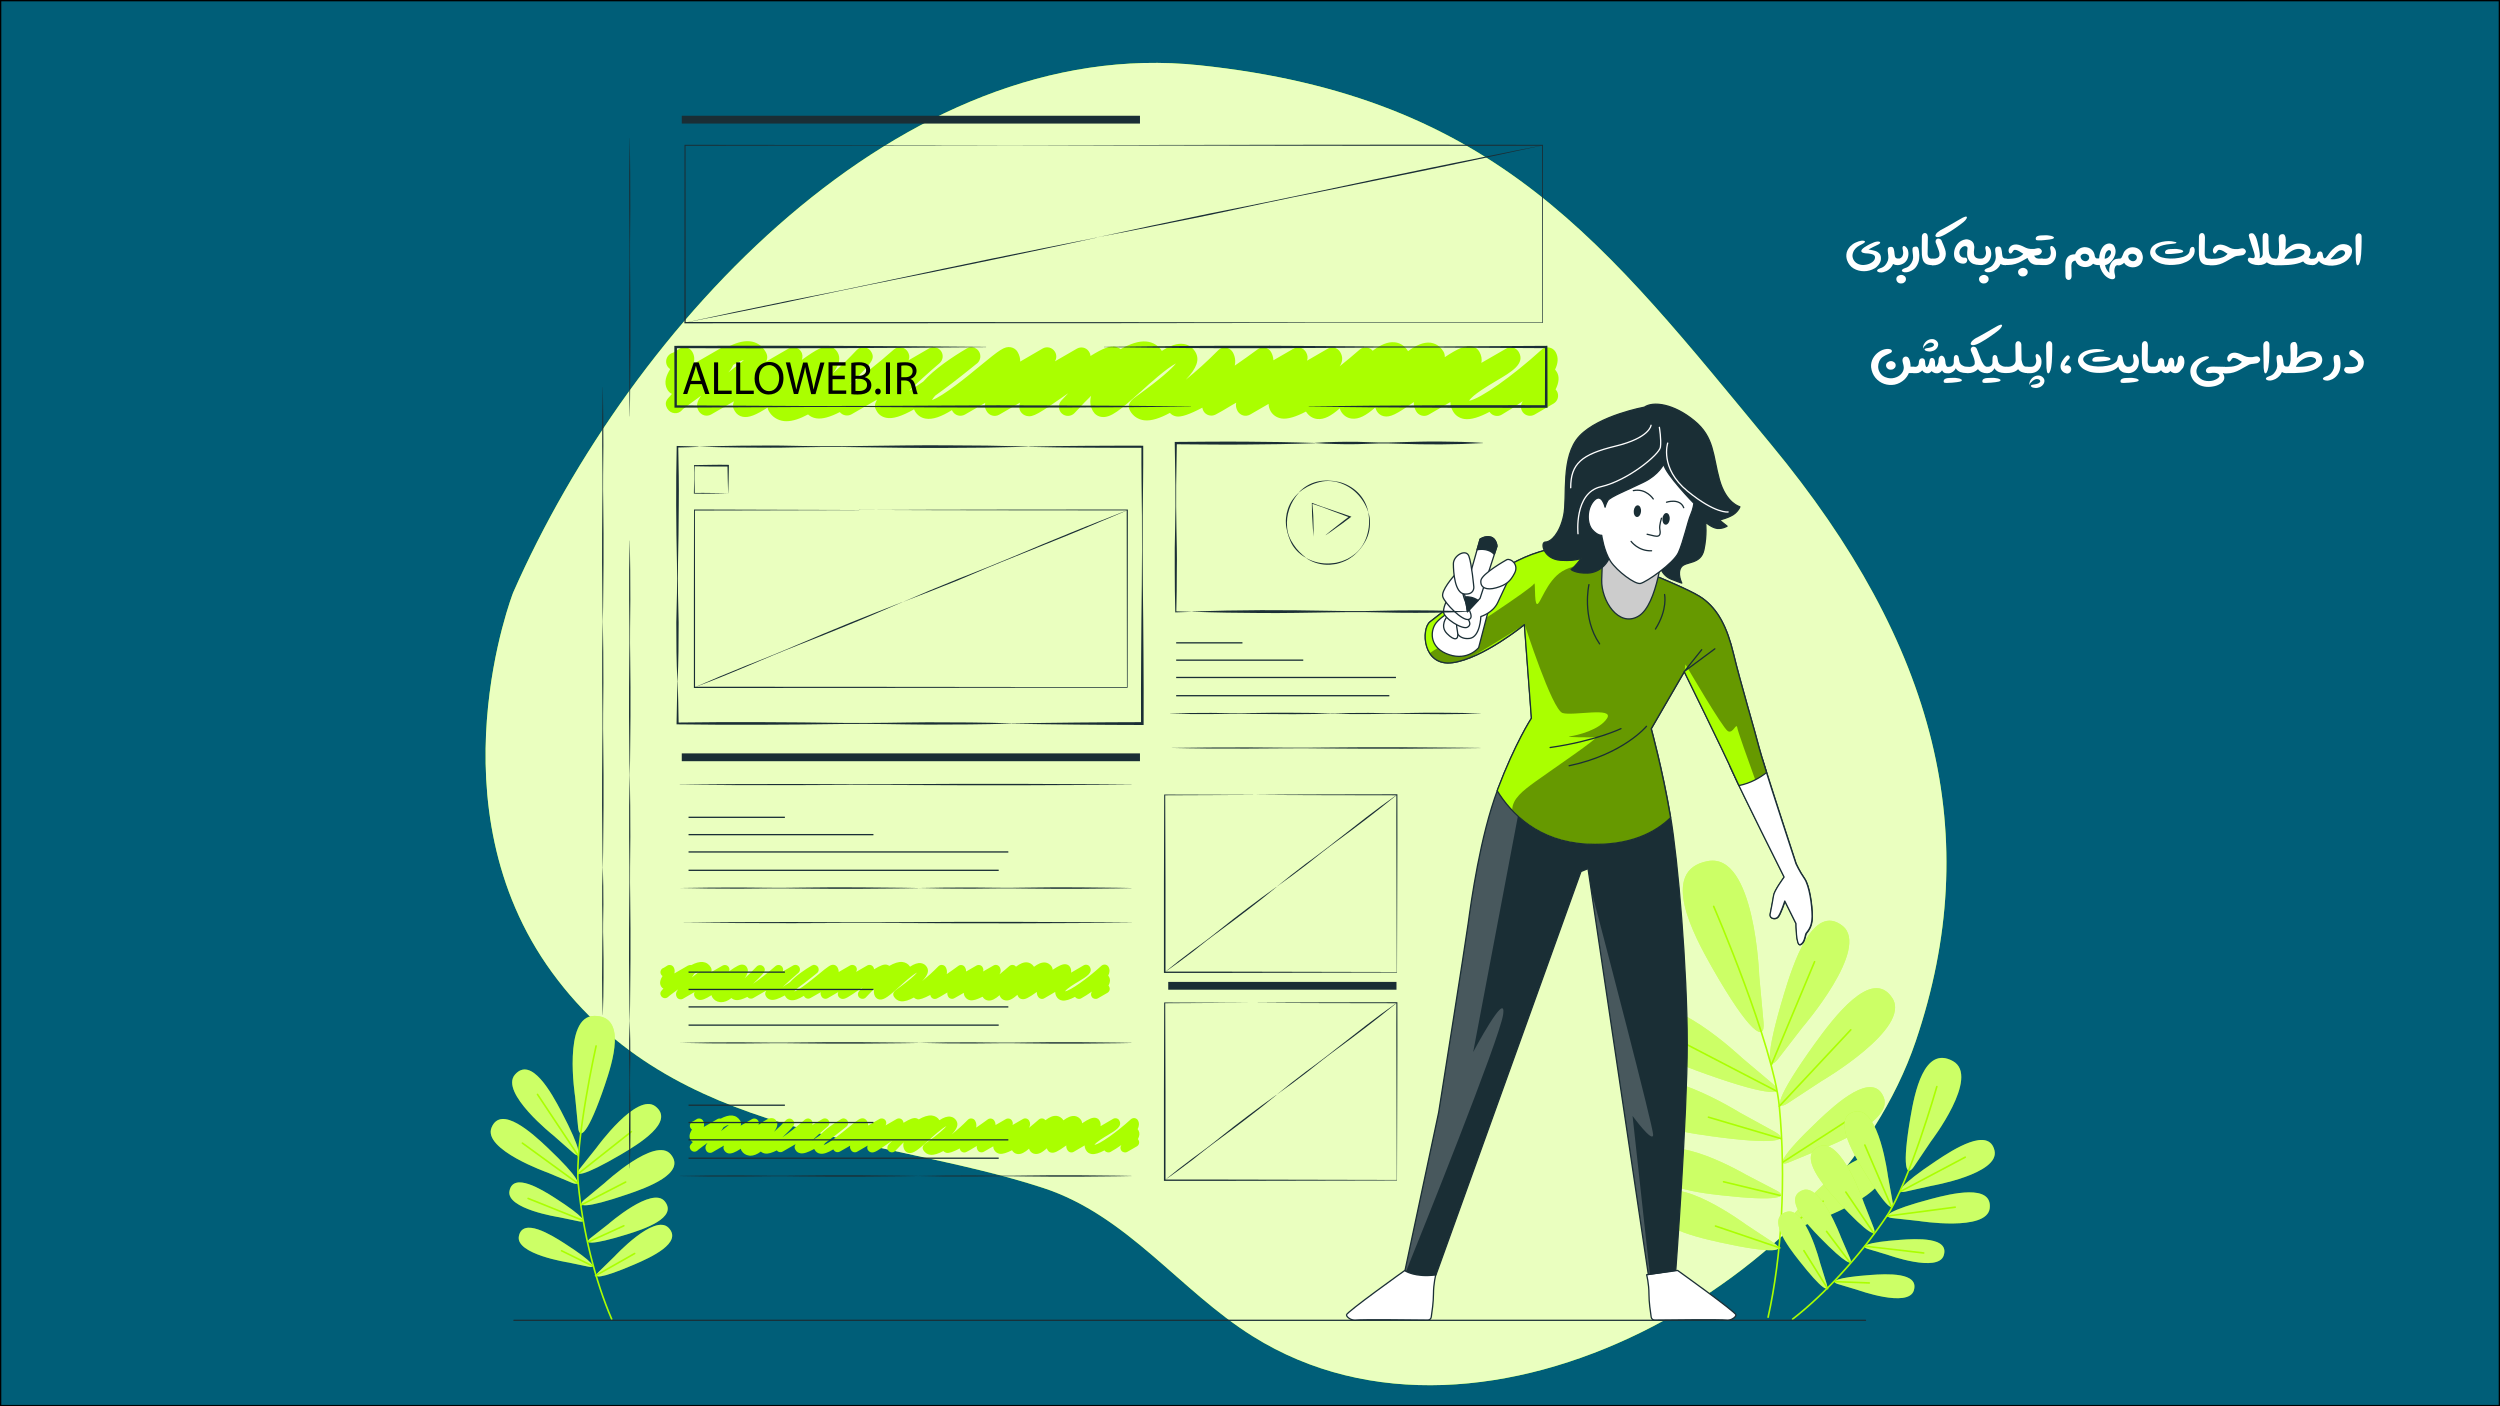 <?xml version="1.0" encoding="utf-8"?>
<!-- Generator: Adobe Illustrator 21.1.0, SVG Export Plug-In . SVG Version: 6.00 Build 0)  -->
<svg version="1.0" id="Layer_1" xmlns="http://www.w3.org/2000/svg" xmlns:xlink="http://www.w3.org/1999/xlink" x="0px" y="0px"
	 viewBox="0 0 1920 1080" enable-background="new 0 0 1920 1080" xml:space="preserve">
<rect x="0" y="0" width="1920" height="1080" fill="#808080" stroke="none"/>
<g>
	<rect x="0.5" y="0.5" fill="#005E78" width="1919" height="1079"/>
	<path d="M1919,1v1078H1V1H1919 M1920,0H0v1080h1920V0L1920,0z"/>
</g>
<g>
	<path fill="#AAFF00" d="M394.1,455.1c0,0-63.8,163.5,30,291.9c93.8,128.4,253.4,124.9,377,165.3c64.8,21.2,104.9,78.8,160.9,113.9
		c179,112.2,447.8-45,509.3-226.6c53.3-157.2,16.2-304.3-111-458.1C1233.1,187.8,1149.7,74.1,921,50.1
		C692.3,26,485.5,247.7,394.1,455.1z"/>
	<path opacity="0.75" fill="#FFFFFF" d="M394.1,455.1c0,0-63.8,163.5,30,291.9c93.8,128.4,253.4,124.9,377,165.3
		c64.8,21.2,104.9,78.8,160.9,113.9c179,112.2,447.8-45,509.3-226.6c53.3-157.2,16.2-304.3-111-458.1
		C1233.1,187.8,1149.7,74.1,921,50.1C692.3,26,485.5,247.7,394.1,455.1z"/>
</g>
<g>
	<g>
		<path fill="#AAFF00" d="M1365.6,813.2c-8.2,10.5-10.4-0.5,4.5-49.8c7-23.1,22.2-70.2,44.9-52.4c21.8,17.1-30.7,78-30.7,78
			L1365.6,813.2z M1398.9,830.3c0,0,69.5-40.6,54.4-63.8c-15.7-24.2-45.3,15.4-59.5,35c-30.1,41.8-31.6,52.9-20.5,45.6L1398.9,830.3
			z M1395.9,883.6c0,0,59-20.9,50.8-40.9c-8.5-20.8-36.9,5.2-50.5,18.1c-29.1,27.6-31.8,35.9-22.3,31.9L1395.9,883.6z M1395,937.3
			c0,0,59-20.9,50.8-40.9c-8.5-20.8-36.9,5.2-50.5,18.1c-29.1,27.6-31.8,35.9-22.3,31.9L1395,937.3z M1337.9,812.5
			c0,0-58.5-55.3-76.5-34.3c-18.8,21.9,27.5,39.2,50.3,47.2c48.6,17.2,59.6,15.5,49.6,6.8L1337.9,812.5z M1336.4,854.6
			c0,0-68.3-42.6-81.8-18.4c-14.1,25.2,34.7,33,58.7,36.3c51.1,7.1,61.5,3.3,49.9-3.2L1336.4,854.6z M1341.2,902.3
			c0,0-58.7-34.4-69.6-13.6c-11.3,21.6,30.1,27.1,50.4,29.3c43.4,4.9,52.1,1.4,42.1-3.8L1341.2,902.3z M1341,940.5
			c0,0-54.7-40.5-67.8-21c-13.6,20.3,27.1,30.1,47,34.5c42.6,9.4,51.7,6.9,42.3,0.7L1341,940.5z M1351.1,749.5
			c0,0-3.2-94.9-39.5-88.2c-37.7,7-10.7,57.1,3,81.3c29.4,51.7,41.2,58.1,39.8,42.6L1351.1,749.5z"/>
		<path opacity="0.4" fill="#FFFFFF" d="M1365.6,813.2c-8.2,10.5-10.4-0.5,4.5-49.8c7-23.1,22.2-70.2,44.9-52.4
			c21.8,17.1-30.7,78-30.7,78L1365.6,813.2z M1398.9,830.3c0,0,69.5-40.6,54.4-63.8c-15.7-24.2-45.3,15.4-59.5,35
			c-30.1,41.8-31.6,52.9-20.5,45.6L1398.9,830.3z M1395.9,883.6c0,0,59-20.9,50.8-40.9c-8.5-20.8-36.9,5.2-50.5,18.1
			c-29.1,27.6-31.8,35.9-22.3,31.9L1395.9,883.6z M1395,937.3c0,0,59-20.9,50.8-40.9c-8.5-20.8-36.9,5.2-50.5,18.1
			c-29.1,27.6-31.8,35.9-22.3,31.9L1395,937.3z M1337.9,812.5c0,0-58.5-55.3-76.5-34.3c-18.8,21.9,27.5,39.2,50.3,47.2
			c48.6,17.2,59.6,15.5,49.6,6.8L1337.9,812.5z M1336.4,854.6c0,0-68.3-42.6-81.8-18.4c-14.1,25.2,34.7,33,58.7,36.3
			c51.1,7.1,61.5,3.3,49.9-3.2L1336.4,854.6z M1341.2,902.3c0,0-58.7-34.4-69.6-13.6c-11.3,21.6,30.1,27.1,50.4,29.3
			c43.4,4.9,52.1,1.4,42.1-3.8L1341.2,902.3z M1341,940.5c0,0-54.7-40.5-67.8-21c-13.6,20.3,27.1,30.1,47,34.5
			c42.6,9.4,51.7,6.9,42.3,0.7L1341,940.5z M1351.1,749.5c0,0-3.2-94.9-39.5-88.2c-37.7,7-10.7,57.1,3,81.3
			c29.4,51.7,41.2,58.1,39.8,42.6L1351.1,749.5z"/>
		
			<path fill="none" stroke="#AAFF00" stroke-width="1.252" stroke-linecap="round" stroke-linejoin="round" stroke-miterlimit="10" d="
			M1316.1,696.1c0,0,45.8,105.8,50.4,153.5c5.3,54.8,1.9,115.3-8.6,162"/>
		
			<line fill="none" stroke="#AAFF00" stroke-width="1.252" stroke-linecap="round" stroke-linejoin="round" stroke-miterlimit="10" x1="1360.5" y1="817.6" x2="1393.6" y2="738.6"/>
		
			<line fill="none" stroke="#AAFF00" stroke-width="1.252" stroke-linecap="round" stroke-linejoin="round" stroke-miterlimit="10" x1="1366.5" y1="849.6" x2="1421.4" y2="790.9"/>
		
			<line fill="none" stroke="#AAFF00" stroke-width="1.252" stroke-linecap="round" stroke-linejoin="round" stroke-miterlimit="10" x1="1364.2" y1="837.9" x2="1294.5" y2="801.7"/>
		
			<line fill="none" stroke="#AAFF00" stroke-width="1.252" stroke-linecap="round" stroke-linejoin="round" stroke-miterlimit="10" x1="1369.3" y1="892.5" x2="1427" y2="855.3"/>
		
			<line fill="none" stroke="#AAFF00" stroke-width="1.252" stroke-linecap="round" stroke-linejoin="round" stroke-miterlimit="10" x1="1367.9" y1="874.5" x2="1312.1" y2="858"/>
		
			<line fill="none" stroke="#AAFF00" stroke-width="1.252" stroke-linecap="round" stroke-linejoin="round" stroke-miterlimit="10" x1="1367.1" y1="918.1" x2="1323.7" y2="907.6"/>
		
			<line fill="none" stroke="#AAFF00" stroke-width="1.252" stroke-linecap="round" stroke-linejoin="round" stroke-miterlimit="10" x1="1368.5" y1="946.5" x2="1400.2" y2="922.5"/>
		
			<line fill="none" stroke="#AAFF00" stroke-width="1.252" stroke-linecap="round" stroke-linejoin="round" stroke-miterlimit="10" x1="1366.9" y1="958.4" x2="1317.5" y2="941.6"/>
	</g>
</g>
<g>
	<g>
		<path fill="#AAFF00" d="M1463.7,915.1c-8.6,1.9-5.1-4.6,23.2-23.5c13.3-8.9,40.7-26.5,44.9-7.9c4,17.9-48.4,27-48.4,27
			L1463.7,915.1z M1473.6,937.7c0,0,52.5,8.4,54.5-9.8c2.1-18.9-29.6-11.2-45-7.1c-32.9,8.7-38.3,13.8-29.6,14.7L1473.6,937.7z
			 M1449.7,963.7c0,0,38.9,14,43.1,0.4c4.4-14.2-21-12.8-33.4-11.9c-26.4,1.9-31.3,5-24.7,7L1449.7,963.7z M1426.7,990.7
			c0,0,38.9,14,43.1,0.4c4.4-14.2-21-12.8-33.4-11.9c-26.4,1.9-31.3,5-24.7,7L1426.7,990.7z M1449.9,903.1c0,0-6.7-52.7-24.7-49.5
			c-18.8,3.3-2.4,31.5,5.9,45.2c17.6,29.1,24,32.9,22.4,24.2L1449.9,903.1z M1431.5,923.9c0,0-17-50.3-34.1-43.6
			c-17.7,7,3.9,31.4,14.7,43.1c23.1,25,30,27.5,26.8,19.3L1431.5,923.9z M1413.9,950.3c0,0-15.6-42.2-29.8-36.1
			c-14.8,6.3,4,26.4,13.5,36.1c20.1,20.6,26,22.5,23.1,15.7L1413.9,950.3z M1397.8,969.8c0,0-11-43.6-25.8-39.1
			c-15.4,4.7,1.2,26.7,9.6,37.3c17.8,22.7,23.5,25.2,21.3,18.1L1397.8,969.8z M1483,876.5c0,0,38.1-49.8,16.8-61.6
			c-22.2-12.2-29.4,24.7-32.5,42.8c-6.7,38.7-3.3,46.9,2.5,38.4L1483,876.5z"/>
		<path opacity="0.4" fill="#FFFFFF" d="M1463.7,915.1c-8.6,1.9-5.1-4.6,23.2-23.5c13.3-8.9,40.7-26.5,44.9-7.9
			c4,17.9-48.4,27-48.4,27L1463.7,915.1z M1473.6,937.7c0,0,52.5,8.4,54.5-9.8c2.1-18.9-29.6-11.2-45-7.1
			c-32.9,8.7-38.3,13.8-29.6,14.7L1473.6,937.7z M1449.7,963.7c0,0,38.9,14,43.1,0.4c4.4-14.2-21-12.8-33.4-11.9
			c-26.4,1.9-31.3,5-24.7,7L1449.7,963.7z M1426.7,990.7c0,0,38.9,14,43.1,0.4c4.4-14.2-21-12.8-33.4-11.9c-26.4,1.9-31.3,5-24.7,7
			L1426.7,990.7z M1449.9,903.1c0,0-6.7-52.7-24.7-49.5c-18.8,3.3-2.4,31.5,5.9,45.2c17.6,29.1,24,32.9,22.4,24.2L1449.9,903.1z
			 M1431.5,923.9c0,0-17-50.3-34.1-43.6c-17.7,7,3.9,31.4,14.7,43.1c23.1,25,30,27.5,26.8,19.3L1431.5,923.9z M1413.9,950.3
			c0,0-15.6-42.2-29.8-36.1c-14.8,6.3,4,26.4,13.5,36.1c20.1,20.6,26,22.5,23.1,15.7L1413.9,950.3z M1397.8,969.8
			c0,0-11-43.6-25.8-39.1c-15.4,4.7,1.2,26.7,9.6,37.3c17.8,22.7,23.5,25.2,21.3,18.1L1397.8,969.8z M1483,876.5
			c0,0,38.1-49.8,16.8-61.6c-22.2-12.2-29.4,24.7-32.5,42.8c-6.7,38.7-3.3,46.9,2.5,38.4L1483,876.5z"/>
		
			<path fill="none" stroke="#AAFF00" stroke-width="1.252" stroke-linecap="round" stroke-linejoin="round" stroke-miterlimit="10" d="
			M1487.5,834.5c0,0-20.9,73.2-38.5,99.5c-20.3,30.2-47.3,59.7-72.3,79.1"/>
		
			<line fill="none" stroke="#AAFF00" stroke-width="1.252" stroke-linecap="round" stroke-linejoin="round" stroke-miterlimit="10" x1="1459.3" y1="915.2" x2="1509.3" y2="888.7"/>
		
			<line fill="none" stroke="#AAFF00" stroke-width="1.252" stroke-linecap="round" stroke-linejoin="round" stroke-miterlimit="10" x1="1449" y1="934" x2="1501.6" y2="927.1"/>
		
			<line fill="none" stroke="#AAFF00" stroke-width="1.252" stroke-linecap="round" stroke-linejoin="round" stroke-miterlimit="10" x1="1452.7" y1="927.1" x2="1432.2" y2="879.4"/>
		
			<line fill="none" stroke="#AAFF00" stroke-width="1.252" stroke-linecap="round" stroke-linejoin="round" stroke-miterlimit="10" x1="1432.4" y1="957.1" x2="1477.4" y2="962.3"/>
		
			<line fill="none" stroke="#AAFF00" stroke-width="1.252" stroke-linecap="round" stroke-linejoin="round" stroke-miterlimit="10" x1="1439.2" y1="947.3" x2="1417.6" y2="915.5"/>
		
			<line fill="none" stroke="#AAFF00" stroke-width="1.252" stroke-linecap="round" stroke-linejoin="round" stroke-miterlimit="10" x1="1420.5" y1="969.2" x2="1402.8" y2="945.7"/>
		
			<line fill="none" stroke="#AAFF00" stroke-width="1.252" stroke-linecap="round" stroke-linejoin="round" stroke-miterlimit="10" x1="1409.4" y1="984.3" x2="1435.6" y2="985.3"/>
		
			<line fill="none" stroke="#AAFF00" stroke-width="1.252" stroke-linecap="round" stroke-linejoin="round" stroke-miterlimit="10" x1="1403.6" y1="989.7" x2="1385.4" y2="960.5"/>
	</g>
</g>
<g>
	<g>
		<path fill="#AAFF00" d="M440.2,885.4c6.6,5.8,6.7-1.6-9.1-31.7c-7.4-14.1-23.1-42.8-35.6-28.4c-12,13.8,29.6,46.8,29.6,46.8
			L440.2,885.4z M420.7,900.6c0,0-50.1-17.7-43.2-34.6c7.2-17.6,31.3,4.3,42.9,15.3c24.7,23.4,27.1,30.4,18.9,27.1L420.7,900.6z
			 M429.3,934.8c0,0-40.9-6.3-38-20.2c2.9-14.5,24.6-1.2,35,5.5c22.3,14.3,25.1,19.3,18.4,17.9L429.3,934.8z M436.6,969.6
			c0,0-40.9-6.3-38.1-20.2c2.9-14.5,24.6-1.2,35,5.5c22.3,14.3,25.1,19.3,18.4,17.9L436.6,969.6z M458.1,881.5
			c0,0,31.1-43.1,45.4-31.7c14.9,11.9-13,28.8-26.7,36.9c-29.4,17.2-36.8,17.4-31.3,10.6L458.1,881.5z M464.3,908.6
			c0,0,39-36.1,50.8-22.1c12.3,14.6-18.4,25.7-33.5,30.8c-32.2,11-39.5,9.8-32.8,4.1L464.3,908.6z M467.1,940.2
			c0,0,33.8-29.6,43.5-17.5c10,12.6-16.2,21.3-29.1,25.3c-27.5,8.5-33.6,7.4-27.8,2.7L467.1,940.2z M472,964.9c0,0,30.5-33,41.4-22
			c11.3,11.5-13.8,22.9-26.2,28.2c-26.5,11.4-32.7,10.9-27.4,5.7L472,964.9z M441.7,842.3c0,0-9.7-62,14.7-62.1
			c25.4-0.1,14,35.7,8.1,53.1c-12.6,37.2-19.5,42.8-20.5,32.6L441.7,842.3z"/>
		<path opacity="0.4" fill="#FFFFFF" d="M440.2,885.4c6.6,5.8,6.7-1.6-9.1-31.7c-7.4-14.1-23.1-42.8-35.6-28.4
			c-12,13.8,29.6,46.8,29.6,46.8L440.2,885.4z M420.7,900.6c0,0-50.1-17.7-43.2-34.6c7.2-17.6,31.3,4.3,42.9,15.3
			c24.7,23.4,27.1,30.4,18.9,27.1L420.7,900.6z M429.3,934.8c0,0-40.9-6.3-38-20.2c2.9-14.5,24.6-1.2,35,5.5
			c22.3,14.3,25.1,19.3,18.4,17.9L429.3,934.8z M436.6,969.6c0,0-40.9-6.3-38.1-20.2c2.9-14.5,24.6-1.2,35,5.5
			c22.3,14.3,25.1,19.3,18.4,17.9L436.6,969.6z M458.1,881.5c0,0,31.1-43.1,45.4-31.7c14.9,11.9-13,28.8-26.7,36.9
			c-29.4,17.2-36.8,17.4-31.3,10.6L458.1,881.5z M464.3,908.6c0,0,39-36.1,50.8-22.1c12.3,14.6-18.4,25.7-33.5,30.8
			c-32.2,11-39.5,9.8-32.8,4.1L464.3,908.6z M467.1,940.2c0,0,33.8-29.6,43.5-17.5c10,12.6-16.2,21.3-29.1,25.3
			c-27.5,8.5-33.6,7.4-27.8,2.7L467.1,940.2z M472,964.9c0,0,30.5-33,41.4-22c11.3,11.5-13.8,22.9-26.2,28.2
			c-26.5,11.4-32.7,10.9-27.4,5.7L472,964.9z M441.7,842.3c0,0-9.7-62,14.7-62.1c25.4-0.1,14,35.7,8.1,53.1
			c-12.6,37.2-19.5,42.8-20.5,32.6L441.7,842.3z"/>
		
			<path fill="none" stroke="#AAFF00" stroke-width="1.252" stroke-linecap="round" stroke-linejoin="round" stroke-miterlimit="10" d="
			M457.8,803.3c0,0-16.6,74.3-13.7,105.8c3.4,36.2,13.1,75,25.7,104"/>
		
			<line fill="none" stroke="#AAFF00" stroke-width="1.252" stroke-linecap="round" stroke-linejoin="round" stroke-miterlimit="10" x1="444.1" y1="887.6" x2="412.8" y2="840.5"/>
		
			<line fill="none" stroke="#AAFF00" stroke-width="1.252" stroke-linecap="round" stroke-linejoin="round" stroke-miterlimit="10" x1="444.1" y1="909.1" x2="401.2" y2="877.9"/>
		
			<line fill="none" stroke="#AAFF00" stroke-width="1.252" stroke-linecap="round" stroke-linejoin="round" stroke-miterlimit="10" x1="444.2" y1="901.3" x2="484.9" y2="869.1"/>
		
			<line fill="none" stroke="#AAFF00" stroke-width="1.252" stroke-linecap="round" stroke-linejoin="round" stroke-miterlimit="10" x1="447.7" y1="937.3" x2="405.6" y2="920.4"/>
		
			<line fill="none" stroke="#AAFF00" stroke-width="1.252" stroke-linecap="round" stroke-linejoin="round" stroke-miterlimit="10" x1="446.3" y1="925.4" x2="480.5" y2="907.8"/>
		
			<line fill="none" stroke="#AAFF00" stroke-width="1.252" stroke-linecap="round" stroke-linejoin="round" stroke-miterlimit="10" x1="452.3" y1="953.6" x2="479.1" y2="941.4"/>
		
			<line fill="none" stroke="#AAFF00" stroke-width="1.252" stroke-linecap="round" stroke-linejoin="round" stroke-miterlimit="10" x1="454.9" y1="972.2" x2="431.3" y2="960.6"/>
		
			<line fill="none" stroke="#AAFF00" stroke-width="1.252" stroke-linecap="round" stroke-linejoin="round" stroke-miterlimit="10" x1="457.4" y1="979.7" x2="487.4" y2="962.7"/>
	</g>
</g>
<g>
	<path fill="#FFFFFF" stroke="#1A2E35" stroke-linecap="round" stroke-linejoin="round" stroke-miterlimit="10" d="M1078.9,975.7
		c0,0-44.8,32-44.8,34.1c0,2.1,4.8,4.8,7.6,4.1c2.4-0.6,44.1-0.2,54.7,0c1.4,0,2.6-1,2.8-2.4c0.6-3.9,1.7-11.6,1.7-17.5
		c0-8.3,1.8-15,1.8-15L1078.9,975.7z"/>
	<path fill="#FFFFFF" stroke="#1A2E35" stroke-linecap="round" stroke-linejoin="round" stroke-miterlimit="10" d="M1288.4,975.7
		c0,0,44.8,32,44.8,34.1c0,2.1-4.8,4.8-7.6,4.1c-2.4-0.6-44.1-0.2-54.7,0c-1.4,0-2.6-1-2.8-2.4c-0.6-3.9-1.7-11.6-1.7-17.5
		c0-8.3-1.8-15-1.8-15L1288.4,975.7z"/>
	<g>
		<defs>
			<path id="XMLID_2_" d="M1242.7,430.9c0,0-31.4-11.9-48.1-9.7c-16.8,2.2-31.4,10.3-42.7,16.8c-11.4,6.5-46.5,34.1-53.5,39.5
				c-7,5.4-5.9,34.6,17.3,31.4c23.2-3.2,55.1-29.2,55.1-29.2l5.4,71.9c0,0-12.4,18.9-25.9,54.6c-13.5,35.7-20.5,86.5-22.7,102.7
				c-2.2,16.2-22.7,145.4-22.7,145.4l-25.9,121.6c0,0,7.6,5.4,23.8,3.2l83.8-233l27.6-76.8l5.4-2.2l46.3,311.7l21.1-3.2
				c0,0,8.8-118.2,8.8-174.4c0-56.2-7-140.5-13-175.1c-5.9-34.6-14.6-66.5-14.6-66.5l25.4-43.8c0,0,30.3,61.6,37.3,77.3
				c7,15.7,39.5,80.5,39.5,80.5s-7.6,10.3-8.1,14.1c-0.5,3.8-2.2,11.4-2.7,14.6c-0.5,3.2,3.8,4.3,5.9,2.2s5.4-12.4,5.4-12.4
				l8.6,17.3c0,0,0,17.3,3.2,16.2c3.2-1.1,3.8-6.5,4.3-8.1c0.5-1.6,4.9-4.3,4.9-13.5c0-9.2-2.2-23.8-5.9-29.2
				c-3.8-5.4-6.5-11.4-6.5-11.4s-25.9-78.9-28.6-89.7c-2.7-10.8-14.6-50.8-19.5-71.4c-4.9-20.5-11.9-34.1-23.8-42.7
				C1295.7,450.9,1242.7,430.9,1242.7,430.9z"/>
		</defs>
		<use xlink:href="#XMLID_2_"  overflow="visible" fill="#1A2E35"/>
		<clipPath id="XMLID_4_">
			<use xlink:href="#XMLID_2_"  overflow="visible"/>
		</clipPath>
		<g opacity="0.2" clip-path="url(#XMLID_4_)">
			<path fill="#FFFFFF" d="M1265.8,978.8l1.3-0.2l-13.3-121.6c0,0,15.8,21.6,15.8,14.4c0-6.2-37.7-150.4-47.9-189.1L1265.8,978.8z"
				/>
			<path fill="#FFFFFF" d="M1127.5,708.7c-2.2,16.2-22.7,145.4-22.7,145.4l-25.9,121.6c0,0,0.4,0.2,1,0.6
				c11.2-27.7,71.9-178.8,74.5-197.1c2.9-20.1-23,28.8-23,28.8l36-189.9c4.3-23,8.8-66.7,8.8-66.7s-12.4,18.9-25.9,54.6
				C1136.7,641.7,1129.7,692.5,1127.5,708.7z"/>
		</g>
		
			<use xlink:href="#XMLID_2_"  overflow="visible" fill="none" stroke="#1A2E35" stroke-linecap="round" stroke-linejoin="round" stroke-miterlimit="10"/>
	</g>
	<path fill="#FFFFFF" stroke="#1A2E35" stroke-linecap="round" stroke-linejoin="round" stroke-miterlimit="10" d="M1359.4,702.2
		c-0.5,3.2,3.8,4.3,5.9,2.2c2.2-2.2,5.4-12.4,5.4-12.4l8.6,17.3c0,0,0,17.3,3.2,16.2c3.2-1.1,3.8-6.5,4.3-8.1
		c0.5-1.6,4.9-4.3,4.9-13.5c0-9.2-2.2-23.8-5.9-29.2c-3.8-5.4-6.5-11.4-6.5-11.4s-18.4-56-25.8-80.1l-24.8,5.5
		c0.8,1.7,1.5,3.2,2,4.4c7,15.7,39.5,80.5,39.5,80.5s-7.6,10.3-8.1,14.1C1361.6,691.4,1360,699,1359.4,702.2z"/>
	<g>
		<g>
			<defs>
				<path id="XMLID_1_" d="M1331.3,502.2c-4.9-20.5-11.9-34.1-23.8-42.7c-11.9-8.6-64.9-28.6-64.9-28.6s-31.4-11.9-48.1-9.7
					c-16.8,2.2-31.4,10.3-42.7,16.8c-11.4,6.5-46.5,34.1-53.5,39.5c-7,5.4-5.9,34.6,17.3,31.4c23.2-3.2,55.1-29.2,55.1-29.2
					l5.4,71.9c0,0-12.4,18.9-25.9,54.6c-0.1,0.4-0.3,0.8-0.4,1.1c10.7,17.3,31.6,39.1,69.1,41c33.2,1.7,52.9-9.4,64.1-20.3
					c-0.1-0.6-0.2-1.3-0.3-1.8c-5.9-34.6-14.6-66.5-14.6-66.5l25.4-43.8c0,0,30.3,61.6,37.3,77.3c1.1,2.4,2.7,5.9,4.7,10.1
					c9-1.8,16.1-6,21.2-10c-2.9-9.3-5.2-16.7-5.9-19.5C1348.1,562.7,1336.2,522.7,1331.3,502.2z"/>
			</defs>
			<use xlink:href="#XMLID_1_"  overflow="visible" fill="#AAFF00"/>
			<clipPath id="XMLID_5_">
				<use xlink:href="#XMLID_1_"  overflow="visible"/>
			</clipPath>
			<path opacity="0.4" clip-path="url(#XMLID_5_)" d="M1356.7,593c-2.9-9.3-5.2-16.7-5.9-19.5c-2.7-10.8-14.6-50.8-19.5-71.4
				c-4.9-20.5-11.9-34.1-23.8-42.7c-11.9-8.6-64.9-28.6-64.9-28.6s-0.2-0.1-0.5-0.2l-5.2,0.5c0,0-24.8,0.3-37,7.6
				c-12.2,7.3-17.1,26-19.5,25.2s-0.8-18.7-2.4-15.4c-1.6,3.3-55.3,39-73.1,48.8c-2.5,1.4-4.8,2.8-6.8,4.3c3.2,5,8.8,8.4,17.6,7.1
				c4.4-0.6,9.2-2.1,14-4c20.2-11.5,41.2-25.2,41.2-25.2s21.1,65.7,29.2,68.1c8.1,2.4,39.8-4.9,34.1,4.1c-5.7,8.9-22.8,13-28.4,13.8
				c-5.7,0.8,16.3,0.8,19.5,0.8c3.3,0-31.7,23.6-46.3,34.1c-9.2,6.7-17.5,13-17.6,21.5c12.2,13,30.6,24.8,57.7,26.2
				c33.2,1.7,52.9-9.4,64.1-20.3c-0.1-0.6-0.2-1.3-0.3-1.8c-5.9-34.6-14.6-66.5-14.6-66.5l25.3-43.5l0.9-5.7
				c0,0,28.4,48.8,32.5,51.2c4.1,2.4,6.5-7.3,7.3-2.4c0.5,3,8,23.9,13.7,39.7C1351.3,597,1354.2,595,1356.7,593z"/>
			
				<use xlink:href="#XMLID_1_"  overflow="visible" fill="none" stroke="#1A2E35" stroke-linecap="round" stroke-linejoin="round" stroke-miterlimit="10"/>
		</g>
		<path fill="none" stroke="#1A2E35" stroke-linecap="round" stroke-linejoin="round" stroke-miterlimit="10" d="M1264.5,557.8
			c0,0-17.7,21.5-59.4,30.3"/>
		<path fill="none" stroke="#1A2E35" stroke-linecap="round" stroke-linejoin="round" stroke-miterlimit="10" d="M1244.9,559.6
			c0,0-19.6,9.5-54.4,14.5"/>
		<path fill="none" stroke="#1A2E35" stroke-linecap="round" stroke-linejoin="round" stroke-miterlimit="10" d="M1220.3,449
			c0,0-5.7,25.3,8.2,45.5"/>
		<path fill="none" stroke="#1A2E35" stroke-linecap="round" stroke-linejoin="round" stroke-miterlimit="10" d="M1278.4,456.6
			c0,0,2.5,11.4-7,26.5"/>
		<polyline fill="none" stroke="#1A2E35" stroke-linecap="round" stroke-linejoin="round" stroke-miterlimit="10" points="
			1306.9,499 1293.5,515.7 1317,498.3 		"/>
	</g>
	<g>
		<path fill="#FFFFFF" stroke="#1A2E35" stroke-linecap="round" stroke-linejoin="round" stroke-miterlimit="10" d="M1142.1,472.5
			l-6.5,24.9c0,0-8.1,10.3-22.7,5.4c-14.6-4.9-14.6-16.8-10.8-23.2c3.8-6.5,22.7-16.8,22.7-16.8S1147,456.3,1142.1,472.5z"/>
		<path fill="#FFFFFF" stroke="#1A2E35" stroke-linecap="round" stroke-linejoin="round" stroke-miterlimit="10" d="M1158.4,445.4
			c0,0-4.3,9.2-8.1,17.3c-3.8,8.1-13,10.8-13,10.8s-0.5,15.7-8.6,16.8c-8.1,1.1-14.1-4.9-10.8-20.5c3.2-15.7,14.6-22.7,22.7-24.9
			C1148.6,442.7,1158.4,445.4,1158.4,445.4z"/>
	</g>
	<path fill="#CCCCCC" stroke="#1A2E35" stroke-linecap="round" stroke-linejoin="round" stroke-miterlimit="10" d="M1231.7,405.7
		c0,0-1.1,23.2-1.6,39.5c-0.5,16.2,13,36.8,28.1,28.1c15.1-8.6,19-53.3,19-53.3s-3.9,8.4-21.2-2.9
		C1238.7,405.7,1231.7,405.7,1231.7,405.7z"/>
	<path fill="#FFFFFF" stroke="#1A2E35" stroke-linecap="round" stroke-linejoin="round" stroke-miterlimit="10" d="M1111.3,473.6
		c0,0-5.9,7,0,13s9.2,4.9,8.1-1.1c-1.1-5.9-1.1-9.2,0-11.4C1120.5,471.9,1114,469.2,1111.3,473.6z"/>
	<path fill="#FFFFFF" stroke="#1A2E35" stroke-linecap="round" stroke-linejoin="round" stroke-miterlimit="10" d="M1112.4,459
		c0,0-3.8,5.9-3.8,10.8c0,4.9,14.6,14.1,18.4,11.9c3.8-2.2,1.1-5.9-3.2-11.4C1119.4,464.9,1115.1,459,1112.4,459z"/>
	<path fill="#FFFFFF" stroke="#1A2E35" stroke-linecap="round" stroke-linejoin="round" stroke-miterlimit="10" d="M1116.7,442.2
		c0,0-10.3,11.4-8.6,16.2c1.6,4.9,15.1,18.9,20,17.3c4.9-1.6-2.2-10.8-3.8-16.8C1122.7,453,1120,442.7,1116.7,442.2z"/>
	<g>
		<path fill="#FFFFFF" stroke="#1A2E35" stroke-linecap="round" stroke-linejoin="round" stroke-miterlimit="10" d="M1136.7,414.1
			l-11.9,42.2l2.2,13.5l9.7-10.3l13-40c0,0-0.5-5.9-4.9-7C1140.5,411.4,1136.7,414.1,1136.7,414.1z"/>
		<path fill="#1A2E35" stroke="#1A2E35" stroke-linecap="round" stroke-linejoin="round" stroke-miterlimit="10" d="M1144.8,412.5
			c-4.3-1.1-8.1,1.6-8.1,1.6l-2.3,8.1c3.6-0.6,9.2-0.7,13.2,3.5l2-6.2C1149.7,419.5,1149.2,413.6,1144.8,412.5z"/>
		<path fill="#1A2E35" stroke="#1A2E35" stroke-linecap="round" stroke-linejoin="round" stroke-miterlimit="10" d="M1127,469.8
			l8.2-8.7c-4-2.6-7.5-2.9-10-2.7L1127,469.8z"/>
	</g>
	<path fill="#FFFFFF" stroke="#1A2E35" stroke-linecap="round" stroke-linejoin="round" stroke-miterlimit="10" d="M1157.3,429.8
		c0,0-19.5,10.8-20,16.2c-0.5,5.4,4.3,7.6,11.9,5.4c7.6-2.2,10.8-4.9,14.1-11.4C1166.5,433.6,1160.5,428.7,1157.3,429.8z"/>
	<path fill="#FFFFFF" stroke="#1A2E35" stroke-linecap="round" stroke-linejoin="round" stroke-miterlimit="10" d="M1131.9,450.9
		c0,0-1.6-17.8-3.8-23.8c-2.2-5.9-11.9-0.5-11.9,5.9c0,6.5,1.1,22.7,8.6,23.2C1132.4,456.8,1131.9,450.9,1131.9,450.9z"/>
	<g>
		<path fill="#1A2E35" stroke="#1A2E35" stroke-linecap="round" stroke-linejoin="round" stroke-miterlimit="10" d="M1262.9,312.7
			c0,0-34.8,6.4-49.7,22.1c-14.9,15.7-9.3,47.1-12.3,61.1c-3,14-9.8,20.4-14,20.4c-4.2,0-1.7,13.2,11.9,14
			c13.6,0.8,16.1-2.1,16.1-2.1s-6.8,8.9-8.1,8.9c-1.3,0,3.4,3.4,12.7,3c9.3-0.4,17-8.1,17.8-17c0.8-8.9-4.2-19.5,1.7-27.6
			c5.9-8.1,31.4-17.4,33.5-19.5c2.1-2.1,16.1,17,12.3,29.3c-3.8,12.3-10.2,24.2-9.8,28.9c0.4,4.7,4.2,8.9,8.5,10.6
			c4.2,1.7,8.1,3,8.1,3s-3.8-7.6-0.4-12.3c3.4-4.7,14.9-1.7,17.4-13.2c2.5-11.5,1.3-21.2,1.3-21.2s4.7,4.2,8.9,4.7
			c4.2,0.4,7.6-1.7,7.6-1.7l-5.9-4.7c0,0,8.5-2.1,11.9-5.1c3.4-3,3.8-5.1,3.8-5.1s-10.6-2.5-15.7-20.8c-5.1-18.3-3.8-32.7-19.5-45.4
			C1285.4,310.2,1269.7,308,1262.9,312.7z"/>
		<g>
			<path fill="none" stroke="#FFFFFF" stroke-linecap="round" stroke-linejoin="round" stroke-miterlimit="10" d="M1274.4,328.2
				c0,0,1.6,9.6,0.8,15.2c-0.8,5.6-24.8,25.6-45.7,30.4c-20.8,4.8-17.6,36.1-17.6,36.1"/>
			<path fill="none" stroke="#FFFFFF" stroke-linecap="round" stroke-linejoin="round" stroke-miterlimit="10" d="M1268,326.6
				c0,0-0.8,9.6-27.2,16c-26.4,6.4-34.5,13.6-34.5,32"/>
			<path fill="none" stroke="#FFFFFF" stroke-linecap="round" stroke-linejoin="round" stroke-miterlimit="10" d="M1280.8,340.3
				c0,0-6.4,19.2,15.2,36.9c21.6,17.6,31.2,16,31.2,16"/>
		</g>
	</g>
	<g>
		<path fill="#FFFFFF" stroke="#1A2E35" stroke-linecap="round" stroke-linejoin="round" stroke-miterlimit="10" d="M1277.7,356.4
			c0,0-3.8,8.1-14.9,13.6c-11,5.5-26.3,11.5-28,14.4c-1.7,3-2.1,5.1-2.1,5.1s-2.5-11.5-8.5-5.1c-5.9,6.4-5.5,17.8-1.3,22.5
			c4.2,4.7,7.2,4.2,7.2,4.2s1.7,12.3,6.8,20c5.1,7.6,18.7,17.8,22.9,17c4.2-0.8,25.5-15.3,29.3-23.8c3.8-8.5,7.2-24.2,9.3-28.9
			c2.1-4.7,2.5-8.9,2.5-8.9S1279,364.1,1277.7,356.4z"/>
		<path fill="none" stroke="#1A2E35" stroke-linecap="round" stroke-linejoin="round" stroke-miterlimit="10" d="M1276,398
			c0,0-1.7,5.5-1.3,8.1c0.4,2.5,1.3,6.8-4.2,5.5c-5.5-1.3-5.5-1.3-5.5-1.3"/>
		<path fill="none" stroke="#1A2E35" stroke-linecap="round" stroke-linejoin="round" stroke-miterlimit="10" d="M1252.7,415.8
			c0,0,5.5,7.6,15.7,7.2"/>
		<path fill="none" stroke="#1A2E35" stroke-linecap="round" stroke-linejoin="round" stroke-miterlimit="10" d="M1269.7,383.2
			c0,0-5.5-8.5-15.3-6.4"/>
		<path fill="none" stroke="#1A2E35" stroke-linecap="round" stroke-linejoin="round" stroke-miterlimit="10" d="M1279.9,385.7
			c0,0,10.2-3.4,13.2,4.2"/>
		
			<ellipse transform="matrix(8.662737e-02 -0.996 0.996 8.662737e-02 757.833 1611.16)" fill="#1A2E35" cx="1257.6" cy="392.3" rx="4.5" ry="2.8"/>
		
			<ellipse transform="matrix(8.667913e-02 -0.996 0.996 8.667913e-02 772.009 1638.551)" fill="#1A2E35" cx="1279.7" cy="398.2" rx="4.5" ry="2.8"/>
	</g>
</g>
<g>
	<g>
		<g>
			<path fill="#AAFF00" d="M604,323.5c-0.6,0-1.3,0-1.9-0.1c-5-0.6-9.2-3.3-11.7-7.7c-0.5-0.9-0.8-1.8-0.9-2.7
				c-8.9,5.8-14.5,8-19.1,7.1c-2.6-0.5-4.8-2.1-6.1-4.4c-1-1.7-2.1-3.7-0.6-7.5l-17.5,10.1c-1.6,0.9-3.5,1.2-5.3,0.7
				c-1.8-0.5-3.3-1.7-4.3-3.3c-2.3-3.9-1.3-7.7,2-11.9c-2.3,1.7-4.8,3.5-7.4,5.4c-2.5,1.8-5.2,3.8-6.6,4.9c-0.3,0.3-0.5,0.6-0.8,0.9
				c-1.5,1.7-3.7,2.6-5.9,2.3c-2.2-0.2-4.2-1.5-5.4-3.5c-2-3.5-1.4-6,1.5-8.9c0.6-0.7,1.3-1.4,2.1-2.4c-1.2-0.4-2.3-1.4-3.4-3
				c-0.1-0.1-0.2-0.3-0.2-0.4c-3.1-5.4-0.6-11.1,2.2-15.6c-0.9-0.6-1.6-1.4-2.2-2.3c-1.9-3.3-0.8-7.6,2.6-9.6
				c0.6-0.3,1.2-0.6,1.8-0.7c1-0.6,3-1.8,4.8-3c1.6-1.1,3.6-1.5,5.5-1c1.9,0.4,3.5,1.6,4.5,3.3c1.8,3.1,1.8,6.3,0.9,9.3
				c10-5.8,20.6-11.9,20.6-11.9c1.5-0.9,3.4-1.2,5.1-0.8c6.2-3.3,12.3-5.2,17.4-4.7c5.3,0.5,9.6,3.3,12.3,8.1
				c1.5,2.5,1.6,4.9,0.5,7.4l17.3-10c3.2-1.8,7.3-0.9,9.3,2.2c1.4,2,1.5,4.5,0.7,6.6c11.6-8.4,17-11.1,21.7-10.1
				c2.4,0.5,4.3,1.9,5.5,3.9c1.3,2.2,4,7-3.4,16.6c6.3-5.6,12.6-11.8,18.3-17.9c1.5-1.6,3.7-2.4,5.9-2.2c2.2,0.3,4.2,1.5,5.3,3.5
				c3.1,5.4,1,8.2-16.8,25.3c10.3-7.1,22.5-16.7,34.1-27c1.6-1.4,3.7-2,5.8-1.7c2.1,0.3,3.9,1.6,5,3.4c1.2,2.1,1.6,4,0.6,6.5
				l15.7-9.1c3.1-1.8,7.1-0.9,9.2,2c2.1,3,1.6,7-1.2,9.4c-8.1,6.9-16.9,14.9-23.7,21.5c3.1-1.9,6.8-4.3,11.2-7.4
				c8.7-9.8,22.8-19.2,33.4-25.4l0,0c1.7-1.1,2.9-1.2,4.8-0.9c2.9,0.5,5.1,2.8,5.6,5.7c0.5,2.8-0.8,5.7-3.2,7.2
				c-0.6,0.4-1.7,1.3-3.2,2.6c-10.9,8.8-20.2,15.9-28.2,21.6c-1.1,1.3-2,2.4-2.5,3.4c8.5-2.8,28.1-18.9,36.9-26.2
				c15.1-12.4,18.8-15.3,23.7-14.4c2.2,0.4,4.1,1.7,5.2,3.6c1.5,2.6,2.1,5,2,7.4l17.2-10c3.2-1.9,7.4-0.9,9.4,2.3
				c1.5,2.3,1.5,5.2,0.1,7.5l16.8-9.7c3.1-1.8,7-1,9.1,1.9c0.8,1.1,1.3,2.4,1.4,3.7c10-6.2,15.2-8,19.4-7c1.4,0.3,2.6,0.9,3.7,1.8
				c7.2-4.1,14.1-6.5,19.9-5.9c5,0.5,9.1,3,11.8,7.2c6.4-4.1,11.9-6.1,16.9-5.3c3.8,0.6,6.9,2.8,8.9,6.2c3.3,5.7,1.3,12.1-7.4,21.2
				c7.8-6.3,16.4-14,24.9-22.6c1.5-1.6,3.7-2.3,5.9-2c2.2,0.3,4.1,1.6,5.2,3.4c1.8,3.1,2.4,6.7,1.6,10.4c6-4.1,12-8.4,17.7-12.6
				c1.6-1.2,3.6-1.6,5.6-1.2c1.9,0.4,3.6,1.6,4.6,3.4c1.1,2,1.7,4.1,1.8,6.3l15.4-8.9c1.6-0.9,3.5-1.2,5.3-0.7
				c1.8,0.5,3.3,1.7,4.3,3.3c1.3,2.3,1.6,4.5,0.8,6.6l15.9-9.2c3.3-1.9,7.6-0.8,9.6,2.6c2.3,3.9,1.8,7.5-0.4,10.9
				c5-4,10.2-8.3,15.2-12.7c1.6-1.4,3.7-2,5.8-1.7c1.7,0.3,3.3,1.2,4.3,2.5c5.9-4.5,11.5-7.1,17-6.5c3,0.3,7.1,1.8,10.2,6.8
				c6.1-4.5,11.8-7.1,17.2-6.5c3,0.4,7.1,1.9,10.1,7c0.7,1.3,1,2.7,0.9,4.1c10.1-6.7,16.1-9.3,20.8-8.3c2.5,0.5,4.6,2,5.8,4.2
				c1.5,2.7,2.1,5.6,1.5,8.5l19.1-11c1.6-0.9,3.5-1.2,5.3-0.7c1.8,0.5,3.3,1.7,4.3,3.3c5.2,9-5.3,15.2-17.4,22.3
				c-5.7,3.4-18.4,10.9-20.7,15.2c8.4-1.4,33.1-18.7,55.6-39.2c1.6-1.4,3.7-2.1,5.8-1.7c2.1,0.3,3.9,1.6,5,3.4
				c2.4,4.2,1.9,8.8-0.4,13.5c0.5,0.6,1,1.3,1.4,2c2,3.5,1.7,7.9-1,13.3c0.4,0.4,0.7,0.8,1,1.3c1.9,3.4,0.8,7.6-2.6,9.6l-14.5,8.4
				c-3.1,1.8-7,1-9.1-1.8c-1.9-2.6-1.9-6.1,0.1-8.5c-5.6,3.9-11.3,7.5-16.3,10.4c-3,1.8-6.9,1-9-1.7c-0.1-0.2-0.2-0.3-0.3-0.5
				c-7.5,4-14.4,6.3-19.4,5.5c-3.8-0.6-6.9-2.7-8.7-5.9c-1.4-2.4-2-4.8-2-7.1l-16.7,9.7c-3.3,1.9-7.6,0.8-9.6-2.6
				c-1.3-2.2-1.9-4.6-1.8-7.1c-13.3,9.5-18.3,11.9-23,10.9c-2.3-0.5-4.2-1.9-5.4-3.9c-0.5-0.9-0.9-1.9-1.2-2.8
				c-7,6.1-12.6,9.2-18.1,8.5c-3.5-0.4-6.5-2.5-8.3-5.7c-0.4-0.7-0.7-1.4-0.8-2.2c-6.6,5.8-12,8.8-17.4,8.2
				c-3.6-0.4-6.6-2.5-8.6-5.7c-7.5,3.9-14.1,6.1-18.9,5.3c-3.5-0.6-6.4-2.5-8.2-5.5c-1.1-2-1.6-3.8-1.6-5.7l-14.2,8.2
				c-1.6,0.9-3.5,1.2-5.3,0.7c-1.8-0.5-3.3-1.7-4.3-3.3c-1.2-2.2-1.6-4.3-1.1-6.5l-3,1.7c-5.8,3.6-10.7,6.3-12.8,7.4
				c-3.4,1.8-7.6,0.5-9.4-2.8c-0.4-0.8-0.7-1.7-0.8-2.5c-9.8,5.2-16.5,7.5-20.2,6.7c-1.9-0.4-3.5-1.3-4.7-2.7
				c-7.3,4-14.3,6.4-19.8,5.7c-4.6-0.6-8.4-3.1-10.7-7.1c-3.2-5.5,1.5-9,5.3-11.7c18.5-13.3,26.5-20.8,29.9-24.9
				c-7.3,3.8-20.2,15.4-27,21.6c-15.5,13.9-23.2,20.6-30.3,19.5c-2.8-0.4-5.1-2-6.5-4.4c-2.1-3.6-2.6-7.7-1.4-11.8
				c-1.7,1.6-3.4,3.3-5,5l-7.7,8.2c-2.6,2.8-7,3-9.8,0.4c-2.8-2.6-3-7-0.5-9.8c1.1-1.2,3-3.3,5.4-5.8c-0.2,0.2-0.5,0.3-0.7,0.5
				c-22,15.4-26.3,18.1-31.1,17c-2.1-0.5-3.8-1.7-4.9-3.6c-1.2-2.1-1.2-4.7-0.2-6.7l-16.1,9.3c-3.3,1.9-7.6,0.8-9.6-2.6
				c-0.9-1.5-1.9-3.3-1.1-6.5l-15.6,9c-3.4,1.9-7.6,0.8-9.6-2.6c-0.2-0.3-0.3-0.5-0.4-0.8c-8.1,5-14.8,7.5-20.3,6.5
				c-3.5-0.6-6.4-2.7-8.1-5.7c-0.3-0.5-0.5-0.9-0.7-1.4c-9.6,5.4-16.4,7.5-21.3,6.5c-3.2-0.6-5.9-2.4-7.4-5.2
				c-1.2-2.1-2.4-4.1,0.3-8.8l-19.6,11.3c-3,1.7-6.8,1-9-1.7c-7,3.6-13.4,5.6-18.1,4.8c-2.5-0.4-4.6-1.4-6.3-3
				C614.6,321.5,608.9,323.5,604,323.5z M563.1,280.3c-0.8,1.9-2.1,3.8-3.8,5.8c0,0,0.1,0,0.1-0.1c3.7-2.8,8.5-6.6,12-9.5
				C569.1,277,566.3,278.4,563.1,280.3z M524.8,274.3C524.8,274.3,524.8,274.3,524.8,274.3C524.8,274.3,524.8,274.3,524.8,274.3z
				 M524.7,274.3C524.7,274.3,524.7,274.3,524.7,274.3C524.7,274.3,524.7,274.3,524.7,274.3z M524.7,274.3
				C524.7,274.3,524.7,274.3,524.7,274.3C524.7,274.3,524.7,274.3,524.7,274.3z M524,273.2c0.3,0.3,0.5,0.7,0.8,1
				C524.5,273.9,524.3,273.5,524,273.2z"/>
		</g>
	</g>
	<g>
		<g>
			<path fill="#AAFF00" d="M553.7,769.7c-0.3,0-0.6,0-0.9-0.1c-2.5-0.3-4.6-1.7-5.9-3.9c-0.2-0.4-0.4-0.9-0.5-1.4
				c-4.5,2.9-7.3,4-9.6,3.6c-1.3-0.3-2.4-1.1-3.1-2.2c-0.5-0.9-1.1-1.9-0.3-3.8l-8.8,5.1c-0.8,0.5-1.8,0.6-2.7,0.4
				c-0.9-0.2-1.7-0.8-2.1-1.6c-1.1-2-0.7-3.9,1-6c-1.2,0.9-2.4,1.8-3.7,2.7c-1.3,0.9-2.6,1.9-3.3,2.5c-0.1,0.1-0.3,0.3-0.4,0.4
				c-0.8,0.8-1.9,1.3-3,1.2c-1.1-0.1-2.1-0.8-2.7-1.7c-1-1.8-0.7-3,0.7-4.5c0.3-0.3,0.7-0.7,1.1-1.2c-0.6-0.2-1.2-0.7-1.7-1.5
				c0-0.1-0.1-0.1-0.1-0.2c-1.6-2.7-0.3-5.6,1.1-7.9c-0.4-0.3-0.8-0.7-1.1-1.2c-1-1.7-0.4-3.8,1.3-4.8c0.3-0.2,0.6-0.3,0.9-0.4
				c0.5-0.3,1.5-0.9,2.4-1.5c0.8-0.6,1.8-0.7,2.8-0.5c1,0.2,1.8,0.8,2.3,1.7c0.9,1.6,0.9,3.2,0.5,4.7c5-2.9,10.4-6,10.4-6
				c0.8-0.4,1.7-0.6,2.6-0.4c3.1-1.7,6.2-2.6,8.8-2.4c2.7,0.3,4.8,1.7,6.2,4.1c0.7,1.3,0.8,2.5,0.3,3.7l8.7-5
				c1.6-0.9,3.7-0.5,4.7,1.1c0.7,1,0.8,2.3,0.3,3.3c5.9-4.2,8.6-5.6,10.9-5.1c1.2,0.2,2.2,0.9,2.8,2c0.6,1.1,2,3.5-1.7,8.4
				c3.2-2.8,6.4-6,9.2-9c0.8-0.8,1.9-1.2,3-1.1c1.1,0.1,2.1,0.8,2.7,1.7c1.6,2.7,0.5,4.1-8.5,12.7c5.2-3.6,11.3-8.4,17.2-13.6
				c0.8-0.7,1.9-1,2.9-0.9c1,0.2,2,0.8,2.5,1.7c0.6,1.1,0.8,2,0.3,3.3l7.9-4.6c1.6-0.9,3.6-0.5,4.6,1c1.1,1.5,0.8,3.5-0.6,4.7
				c-4.1,3.5-8.5,7.5-12,10.8c1.6-1,3.4-2.2,5.6-3.7c4.4-4.9,11.5-9.7,16.8-12.8l0,0c0.9-0.5,1.5-0.6,2.4-0.4
				c1.4,0.3,2.6,1.4,2.8,2.9c0.3,1.4-0.4,2.9-1.6,3.6c-0.3,0.2-0.8,0.7-1.6,1.3c-5.5,4.4-10.2,8-14.2,10.9c-0.6,0.6-1,1.2-1.3,1.7
				c4.3-1.4,14.1-9.5,18.6-13.2c7.6-6.3,9.5-7.7,11.9-7.3c1.1,0.2,2,0.9,2.6,1.8c0.7,1.3,1.1,2.5,1,3.7l8.7-5
				c1.6-0.9,3.7-0.4,4.7,1.1c0.8,1.2,0.7,2.6,0,3.8l8.5-4.9c1.6-0.9,3.5-0.5,4.6,1c0.4,0.6,0.6,1.2,0.7,1.9c5.1-3.1,7.7-4,9.8-3.5
				c0.7,0.2,1.3,0.5,1.9,0.9c3.6-2.1,7.1-3.3,10-3c2.5,0.3,4.6,1.5,5.9,3.6c3.2-2.1,6-3.1,8.5-2.7c1.9,0.3,3.5,1.4,4.5,3.1
				c1.7,2.9,0.7,6.1-3.7,10.7c3.9-3.2,8.2-7,12.5-11.4c0.8-0.8,1.9-1.2,3-1c1.1,0.1,2.1,0.8,2.6,1.7c0.9,1.6,1.2,3.4,0.8,5.3
				c3-2.1,6.1-4.2,8.9-6.3c0.8-0.6,1.8-0.8,2.8-0.6c1,0.2,1.8,0.8,2.3,1.7c0.6,1,0.9,2.1,0.9,3.2l7.8-4.5c0.8-0.5,1.8-0.6,2.7-0.4
				c0.9,0.2,1.7,0.8,2.1,1.6c0.7,1.2,0.8,2.2,0.4,3.3l8-4.6c1.7-1,3.8-0.4,4.8,1.3c1.1,2,0.9,3.8-0.2,5.5c2.5-2,5.1-4.2,7.6-6.4
				c0.8-0.7,1.9-1,2.9-0.8c0.9,0.1,1.6,0.6,2.2,1.3c3-2.3,5.8-3.6,8.6-3.3c1.5,0.2,3.6,0.9,5.2,3.4c3.1-2.3,5.9-3.6,8.7-3.3
				c1.5,0.2,3.6,1,5.1,3.5c0.4,0.7,0.5,1.4,0.5,2.1c5.1-3.4,8.1-4.7,10.5-4.2c1.3,0.3,2.3,1,2.9,2.1c0.8,1.3,1,2.8,0.8,4.3l9.6-5.6
				c0.8-0.5,1.8-0.6,2.7-0.4c0.9,0.2,1.7,0.8,2.1,1.6c2.6,4.5-2.7,7.6-8.7,11.2c-2.9,1.7-9.2,5.5-10.4,7.6c4.2-0.7,16.7-9.4,28-19.7
				c0.8-0.7,1.9-1,2.9-0.9c1.1,0.2,2,0.8,2.5,1.7c1.2,2.1,1,4.4-0.2,6.8c0.3,0.3,0.5,0.6,0.7,1c1,1.8,0.9,4-0.5,6.7
				c0.2,0.2,0.4,0.4,0.5,0.7c1,1.7,0.4,3.8-1.3,4.8l-7.3,4.2c-1.5,0.9-3.5,0.5-4.6-0.9c-1-1.3-0.9-3,0-4.3c-2.8,2-5.7,3.8-8.2,5.2
				c-1.5,0.9-3.5,0.5-4.6-0.9c-0.1-0.1-0.1-0.2-0.2-0.2c-3.8,2-7.3,3.2-9.8,2.8c-1.9-0.3-3.5-1.3-4.4-3c-0.7-1.2-1-2.4-1-3.6
				l-8.4,4.9c-1.7,1-3.8,0.4-4.8-1.3c-0.7-1.1-1-2.3-0.9-3.6c-6.7,4.8-9.2,6-11.6,5.5c-1.2-0.2-2.1-0.9-2.7-1.9
				c-0.3-0.5-0.5-0.9-0.6-1.4c-3.5,3.1-6.3,4.7-9.1,4.3c-1.8-0.2-3.3-1.2-4.2-2.9c-0.2-0.4-0.3-0.7-0.4-1.1
				c-3.3,2.9-6.1,4.4-8.8,4.1c-1.8-0.2-3.3-1.2-4.3-2.9c-3.8,1.9-7.1,3.1-9.5,2.7c-1.8-0.3-3.2-1.3-4.1-2.8c-0.6-1-0.8-1.9-0.8-2.9
				l-7.2,4.1c-0.8,0.5-1.8,0.6-2.7,0.4c-0.9-0.2-1.7-0.8-2.1-1.6c-0.6-1.1-0.8-2.2-0.6-3.2l-1.5,0.9c-2.9,1.8-5.4,3.2-6.5,3.7
				c-1.7,0.9-3.8,0.3-4.7-1.4c-0.2-0.4-0.4-0.8-0.4-1.3c-4.9,2.6-8.3,3.8-10.2,3.4c-0.9-0.2-1.8-0.7-2.4-1.4c-3.7,2-7.2,3.2-10,2.9
				c-2.3-0.3-4.2-1.6-5.4-3.6c-1.6-2.8,0.8-4.5,2.7-5.9c9.3-6.7,13.4-10.5,15.1-12.6c-3.7,1.9-10.2,7.8-13.6,10.9
				c-7.8,7-11.7,10.4-15.3,9.8c-1.4-0.2-2.5-1-3.3-2.2c-1-1.8-1.3-3.9-0.7-6c-0.9,0.8-1.7,1.7-2.5,2.5l-3.9,4.1
				c-1.3,1.4-3.5,1.5-5,0.2c-1.4-1.3-1.5-3.5-0.2-5c0.6-0.6,1.5-1.6,2.7-2.9c-0.1,0.1-0.2,0.2-0.4,0.2c-11.1,7.8-13.3,9.1-15.7,8.6
				c-1-0.2-1.9-0.9-2.5-1.8c-0.6-1.1-0.6-2.3-0.1-3.4l-8.1,4.7c-1.7,1-3.8,0.4-4.8-1.3c-0.4-0.8-1-1.7-0.6-3.3l-7.9,4.5
				c-1.7,1-3.8,0.4-4.8-1.3c-0.1-0.1-0.2-0.3-0.2-0.4c-4.1,2.5-7.5,3.8-10.2,3.3c-1.8-0.3-3.2-1.3-4.1-2.9c-0.1-0.2-0.2-0.5-0.4-0.7
				c-4.9,2.7-8.3,3.8-10.7,3.3c-1.6-0.3-3-1.2-3.7-2.6c-0.6-1.1-1.2-2.1,0.1-4.4l-9.9,5.7c-1.5,0.9-3.5,0.5-4.5-0.9
				c-3.6,1.8-6.7,2.8-9.1,2.4c-1.2-0.2-2.3-0.7-3.2-1.5C559.1,768.7,556.2,769.7,553.7,769.7z M533.1,747.9
				c-0.4,0.9-1.1,1.9-1.9,2.9c0,0,0,0,0,0c1.9-1.4,4.3-3.3,6.1-4.8C536.1,746.3,534.7,747,533.1,747.9z M513.8,744.9
				C513.8,744.9,513.8,744.9,513.8,744.9C513.8,744.9,513.8,744.9,513.8,744.9z M513.8,744.9C513.8,744.9,513.8,744.9,513.8,744.9
				C513.8,744.9,513.8,744.9,513.8,744.9z M513.8,744.9C513.8,744.9,513.8,744.9,513.8,744.9C513.8,744.9,513.8,744.9,513.8,744.9z
				 M513.4,744.4c0.1,0.2,0.3,0.3,0.4,0.5C513.7,744.7,513.6,744.5,513.4,744.4z"/>
		</g>
	</g>
	<g>
		<g>
			<path fill="#AAFF00" d="M576.2,887.6c-0.3,0-0.6,0-0.9-0.1c-2.5-0.3-4.6-1.7-5.9-3.9c-0.2-0.4-0.4-0.9-0.4-1.4
				c-4.5,2.9-7.3,4-9.6,3.6c-1.3-0.3-2.4-1.1-3.1-2.2c-0.5-0.9-1.1-1.9-0.3-3.8l-8.8,5.1c-0.8,0.5-1.8,0.6-2.7,0.4
				c-0.9-0.2-1.7-0.8-2.1-1.6c-1.1-2-0.7-3.9,1-6c-1.2,0.9-2.4,1.8-3.7,2.7c-1.3,0.9-2.6,1.9-3.3,2.5c-0.1,0.1-0.3,0.3-0.4,0.4
				c-0.8,0.8-1.9,1.3-3,1.2c-1.1-0.1-2.1-0.8-2.7-1.7c-1-1.8-0.7-3,0.7-4.5c0.3-0.3,0.7-0.7,1.1-1.2c-0.6-0.2-1.2-0.7-1.7-1.5
				c0-0.1-0.1-0.1-0.1-0.2c-1.6-2.7-0.3-5.6,1.1-7.9c-0.4-0.3-0.8-0.7-1.1-1.2c-1-1.7-0.4-3.8,1.3-4.8c0.3-0.2,0.6-0.3,0.9-0.4
				c0.5-0.3,1.5-0.9,2.4-1.5c0.8-0.6,1.8-0.7,2.8-0.5c1,0.2,1.8,0.8,2.3,1.7c0.9,1.6,0.9,3.2,0.5,4.7c5-2.9,10.4-6,10.4-6
				c0.8-0.5,1.7-0.6,2.6-0.4c3.1-1.7,6.2-2.6,8.8-2.4c2.7,0.3,4.8,1.7,6.2,4.1c0.7,1.3,0.8,2.5,0.3,3.7l8.7-5
				c1.6-0.9,3.7-0.5,4.7,1.1c0.7,1,0.8,2.3,0.3,3.3c5.9-4.2,8.6-5.6,10.9-5.1c1.2,0.2,2.2,0.9,2.8,2c0.6,1.1,2,3.5-1.7,8.4
				c3.2-2.8,6.4-6,9.2-9c0.8-0.8,1.9-1.2,3-1.1c1.1,0.1,2.1,0.8,2.7,1.7c1.6,2.7,0.5,4.1-8.5,12.7c5.2-3.6,11.3-8.4,17.2-13.6
				c0.8-0.7,1.9-1,2.9-0.9c1,0.2,2,0.8,2.5,1.7c0.6,1.1,0.8,2,0.3,3.3l7.9-4.6c1.6-0.9,3.6-0.5,4.6,1c1.1,1.5,0.8,3.5-0.6,4.7
				c-4.1,3.5-8.5,7.5-12,10.8c1.6-1,3.4-2.2,5.6-3.7c4.4-4.9,11.5-9.7,16.8-12.8l0,0c0.9-0.5,1.5-0.6,2.4-0.4
				c1.4,0.3,2.6,1.4,2.8,2.9c0.3,1.4-0.4,2.9-1.6,3.6c-0.3,0.2-0.8,0.7-1.6,1.3c-5.5,4.4-10.2,8-14.2,10.9c-0.6,0.6-1,1.2-1.3,1.7
				c4.3-1.4,14.1-9.5,18.6-13.2c7.6-6.3,9.5-7.7,11.9-7.3c1.1,0.2,2,0.9,2.6,1.8c0.7,1.3,1.1,2.5,1,3.7l8.7-5
				c1.6-0.9,3.7-0.4,4.7,1.1c0.8,1.2,0.7,2.6,0,3.8l8.5-4.9c1.6-0.9,3.5-0.5,4.6,1c0.4,0.6,0.6,1.2,0.7,1.9c5.1-3.1,7.7-4,9.8-3.5
				c0.7,0.2,1.3,0.5,1.9,0.9c3.6-2.1,7.1-3.3,10-3c2.5,0.3,4.6,1.5,5.9,3.6c3.2-2.1,6-3.1,8.5-2.7c1.9,0.3,3.5,1.4,4.5,3.1
				c1.7,2.9,0.7,6.1-3.7,10.7c3.9-3.2,8.2-7,12.5-11.4c0.8-0.8,1.9-1.2,3-1c1.1,0.1,2.1,0.8,2.6,1.7c0.9,1.6,1.2,3.4,0.8,5.3
				c3-2.1,6.1-4.2,8.9-6.3c0.8-0.6,1.8-0.8,2.8-0.6c1,0.2,1.8,0.8,2.3,1.7c0.6,1,0.9,2.1,0.9,3.2l7.8-4.5c0.8-0.5,1.8-0.6,2.7-0.4
				c0.9,0.2,1.7,0.8,2.1,1.6c0.7,1.2,0.8,2.2,0.4,3.3l8-4.6c1.7-1,3.8-0.4,4.8,1.3c1.1,2,0.9,3.8-0.2,5.5c2.5-2,5.1-4.2,7.6-6.4
				c0.8-0.7,1.9-1,2.9-0.8c0.9,0.1,1.6,0.6,2.2,1.3c3-2.3,5.8-3.6,8.6-3.3c1.5,0.2,3.6,0.9,5.2,3.4c3.1-2.3,5.9-3.6,8.7-3.3
				c1.5,0.2,3.6,1,5.1,3.5c0.4,0.7,0.5,1.4,0.5,2.1c5.1-3.4,8.1-4.7,10.5-4.2c1.3,0.3,2.3,1,2.9,2.1c0.8,1.3,1,2.8,0.8,4.3l9.6-5.6
				c0.8-0.5,1.8-0.6,2.7-0.4c0.9,0.2,1.7,0.8,2.1,1.6c2.6,4.5-2.7,7.6-8.7,11.2c-2.9,1.7-9.2,5.5-10.4,7.6c4.2-0.7,16.7-9.4,28-19.7
				c0.8-0.7,1.9-1,2.9-0.9c1.1,0.2,2,0.8,2.5,1.7c1.2,2.1,1,4.4-0.2,6.8c0.3,0.3,0.5,0.6,0.7,1c1,1.8,0.9,4-0.5,6.7
				c0.2,0.2,0.4,0.4,0.5,0.7c1,1.7,0.4,3.8-1.3,4.8l-7.3,4.2c-1.5,0.9-3.5,0.5-4.6-0.9c-1-1.3-0.9-3,0-4.3c-2.8,2-5.7,3.8-8.2,5.2
				c-1.5,0.9-3.5,0.5-4.6-0.9c-0.1-0.1-0.1-0.2-0.2-0.2c-3.8,2-7.3,3.2-9.8,2.8c-1.9-0.3-3.5-1.3-4.4-3c-0.7-1.2-1-2.4-1-3.6
				l-8.4,4.9c-1.7,1-3.8,0.4-4.8-1.3c-0.7-1.1-1-2.3-0.9-3.6c-6.7,4.8-9.2,6-11.6,5.5c-1.2-0.2-2.1-0.9-2.7-1.9
				c-0.3-0.5-0.5-0.9-0.6-1.4c-3.5,3.1-6.3,4.7-9.1,4.3c-1.8-0.2-3.2-1.2-4.2-2.9c-0.2-0.4-0.3-0.7-0.4-1.1
				c-3.3,2.9-6.1,4.4-8.8,4.1c-1.8-0.2-3.3-1.2-4.3-2.9c-3.8,1.9-7.1,3.1-9.5,2.7c-1.8-0.3-3.2-1.3-4.1-2.8c-0.6-1-0.8-1.9-0.8-2.9
				l-7.2,4.1c-0.8,0.5-1.8,0.6-2.7,0.4c-0.9-0.2-1.7-0.8-2.1-1.6c-0.6-1.1-0.8-2.2-0.6-3.2l-1.5,0.9c-2.9,1.8-5.4,3.2-6.5,3.7
				c-1.7,0.9-3.8,0.3-4.7-1.4c-0.2-0.4-0.4-0.8-0.4-1.3c-4.9,2.6-8.3,3.8-10.2,3.4c-0.9-0.2-1.8-0.7-2.4-1.4c-3.7,2-7.2,3.2-10,2.9
				c-2.3-0.3-4.2-1.6-5.4-3.6c-1.6-2.8,0.8-4.5,2.7-5.9c9.3-6.7,13.4-10.5,15.1-12.6c-3.7,1.9-10.2,7.8-13.6,10.9
				c-7.8,7-11.7,10.4-15.3,9.8c-1.4-0.2-2.5-1-3.3-2.2c-1-1.8-1.3-3.9-0.7-6c-0.9,0.8-1.7,1.7-2.5,2.5l-3.9,4.1
				c-1.3,1.4-3.5,1.5-5,0.2c-1.4-1.3-1.5-3.5-0.2-5c0.6-0.6,1.5-1.6,2.7-2.9c-0.1,0.1-0.2,0.2-0.4,0.2c-11.1,7.8-13.3,9.1-15.7,8.6
				c-1-0.2-1.9-0.9-2.5-1.8c-0.6-1.1-0.6-2.3-0.1-3.4l-8.1,4.7c-1.7,1-3.8,0.4-4.8-1.3c-0.4-0.8-1-1.7-0.6-3.3l-7.9,4.5
				c-1.7,1-3.8,0.4-4.8-1.3c-0.1-0.1-0.2-0.3-0.2-0.4c-4.1,2.5-7.5,3.8-10.2,3.3c-1.8-0.3-3.2-1.3-4.1-2.9c-0.1-0.2-0.2-0.5-0.4-0.7
				c-4.9,2.7-8.3,3.8-10.7,3.3c-1.6-0.3-3-1.2-3.7-2.6c-0.6-1.1-1.2-2.1,0.1-4.4l-9.9,5.7c-1.5,0.9-3.5,0.5-4.5-0.9
				c-3.6,1.8-6.7,2.8-9.1,2.4c-1.2-0.2-2.3-0.7-3.2-1.5C581.5,886.6,578.7,887.6,576.2,887.6z M555.6,865.8
				c-0.4,0.9-1.1,1.9-1.9,2.9c0,0,0,0,0,0c1.9-1.4,4.3-3.3,6.1-4.8C558.6,864.1,557.2,864.8,555.6,865.8z M536.3,862.8
				C536.3,862.8,536.3,862.8,536.3,862.8C536.3,862.8,536.3,862.8,536.3,862.8z M536.3,862.8C536.3,862.8,536.3,862.8,536.3,862.8
				C536.3,862.8,536.3,862.8,536.3,862.8z M536.3,862.7C536.3,862.7,536.3,862.7,536.3,862.7C536.3,862.7,536.3,862.7,536.3,862.7z
				 M535.9,862.2c0.1,0.2,0.3,0.3,0.4,0.5C536.1,862.5,536,862.4,535.9,862.2z"/>
		</g>
	</g>
	<g>
		<path fill="#1A2E35" d="M847.9,266.4c14.2-0.2,28.3-0.4,42.5-0.5l21.2-0.2l21.2-0.1c28.3-0.1,56.6-0.1,84.9,0.2
			c28.3,0.3,56.6,0.4,84.9,0.3l84.9-0.5l0.9,0l0,0.9l0.1,45.7l0,1l-1,0c-15.2,0.1-30.4,0-45.6,0l-22.8,0l-22.8-0.1
			c-30.4-0.1-60.8-0.4-91.2-0.8v-0.2c30.4-0.4,60.8-0.7,91.2-0.8l22.8-0.1l22.8,0c15.2,0,30.4-0.1,45.6,0l-1,1l0.1-45.7l0.9,0.9
			l-84.9-0.5c-28.3-0.1-56.6,0-84.9,0.3c-28.3,0.3-56.6,0.3-84.9,0.2l-21.2-0.1l-21.2-0.2c-14.2-0.1-28.3-0.3-42.5-0.5V266.4z"/>
	</g>
	<g>
		<path fill="#1A2E35" d="M914.4,312.3c-33,0.4-66,0.6-98.9,0.7c-33,0.1-66,0.1-98.9-0.1c-33-0.2-66-0.5-98.9-0.3l-98.9,0.5l-0.8,0
			l0-0.8l-0.1-45.7l0-1l1,0c19.9-0.1,39.7-0.1,59.6-0.1c19.9,0,39.7,0,59.6,0.1l59.6,0.3c19.9,0.1,39.7,0.3,59.6,0.5v0.2
			c-19.9,0.2-39.7,0.4-59.6,0.5l-59.6,0.3c-19.9,0.1-39.7,0.1-59.6,0.1c-19.9,0-39.7,0-59.6-0.1l1-1l-0.1,45.7l-0.8-0.8l98.9,0.5
			c33,0.1,66-0.1,98.9-0.3c33-0.3,66-0.3,98.9-0.1c33,0.1,66,0.3,98.9,0.7V312.3z"/>
	</g>
	<g>
		<path fill="#1A2E35" d="M520.2,523.1c-0.7-15-0.8-30-0.8-45c0.1-7.5,0.3-15,0.5-22.5c0.2-7.5,0.1-15,0-22.5
			c-0.1-7.5-0.3-15-0.4-22.5c-0.1-7.5-0.1-15-0.2-22.5c-0.1-15,0.1-30,0.4-45l0-0.6l0.6,0c2.7,0.1,5.4,0.1,8.1,0.2l8.1,0.3v0.2
			l-8.1,0.3c-2.7,0.1-5.4,0.1-8.1,0.2l0.6-0.6c0.3,15,0.6,30,0.4,45c-0.1,7.5-0.1,15-0.2,22.5c-0.1,7.5-0.3,15-0.4,22.5
			c-0.1,7.5-0.2,15,0,22.5c0.2,7.5,0.4,15,0.5,22.5c0,15-0.1,30-0.8,45H520.2z"/>
	</g>
	<g>
		<path fill="#1A2E35" d="M776.6,555.7c-21.4,0.7-42.7,0.8-64.1,0.8c-10.7,0-21.4-0.3-32-0.4c-10.7-0.2-21.4-0.2-32-0.1l-32,0.4
			l-32,0.2c-21.4,0.1-42.7,0-64.1-0.3l-0.8,0l0-0.7l0.3-16.2l0.4-16.2h0.2l0.4,16.2l0.3,16.2l-0.7-0.7c21.4-0.3,42.7-0.4,64.1-0.3
			l32,0.2l32,0.4c10.7,0.1,21.4,0,32-0.1c10.7-0.1,21.4-0.4,32-0.4c21.4,0,42.7,0.1,64.1,0.8V555.7z"/>
	</g>
	<g>
		<path fill="#1A2E35" d="M789.5,343c7.3-0.2,14.6-0.3,21.9-0.4l21.9-0.2l21.9-0.1c7.3,0,14.6-0.1,21.9,0l0.9,0l0,0.9l0,13.3
			l-0.1,13.3l-0.3,26.6c-0.1,17.7-0.1,35.4,0.1,53.1l0.3,26.6l0.2,26.6c0.1,17.7,0.2,35.4,0.1,53.1l0,1l-1,0l-25.1-0.1l-25.1-0.2
			l-25.1-0.3l-25.1-0.4v-0.2l25.1-0.4l25.1-0.3l25.1-0.2l25.1-0.1l-1,1c-0.1-17.7,0-35.4,0.1-53.1l0.2-26.6l0.3-26.6
			c0.2-17.7,0.2-35.4,0.1-53.1l-0.3-26.6l-0.1-13.3l0-13.3l0.9,0.9c-7.3,0.1-14.6,0-21.9,0l-21.9-0.1l-21.9-0.2
			c-7.3-0.1-14.6-0.2-21.9-0.4V343z"/>
	</g>
	<g>
		<path fill="#1A2E35" d="M536.6,343c10.5-0.4,21.1-0.5,31.6-0.7l15.8-0.1c5.3-0.1,10.5,0,15.8,0l15.8,0.3l7.9,0.1l7.9,0.1
			c10.5,0.1,21.1,0,31.6-0.2c10.5-0.2,21.1-0.3,31.6-0.4c10.5-0.1,21.1-0.2,31.6-0.1c21.1,0,42.2,0.3,63.2,0.9v0.2
			c-21.1,0.6-42.2,0.9-63.2,0.9c-10.5,0.1-21.1,0-31.6-0.1c-10.5-0.1-21.1-0.2-31.6-0.4c-10.5-0.2-21.1-0.3-31.6-0.2l-7.9,0.1
			l-7.9,0.1l-15.8,0.3c-5.3,0-10.5,0.1-15.8,0l-15.8-0.1c-10.5-0.1-21.1-0.3-31.6-0.7V343z"/>
	</g>
	<g>
		<path fill="#1A2E35" d="M559.3,378.8c-2.1,0.1-4.2,0.1-6.4,0.2c-2.1,0-4.3,0.1-6.5,0.1c-4.4,0.1-8.8,0.1-13.1,0l-0.4,0l0-0.4
			l0.1-5.3c0.1-1.8,0-3.5,0.1-5.3c0-1.8,0-3.5,0-5.3l-0.1-5.3l0-0.3l0.3,0c4.3-0.1,8.6-0.2,13-0.2c4.3-0.1,8.6-0.1,13,0l0.5,0l0,0.5
			c0,3.6-0.1,7.1-0.2,10.7L559.3,378.8z M559.2,378.8l-0.3-10.6c-0.1-3.5-0.2-6.9-0.2-10.4l0.5,0.5c-4.3,0-8.6,0-13,0
			c-4.3,0-8.6-0.1-13-0.2l0.3-0.3l-0.1,5.3c0,1.8,0,3.5,0,5.3c0,1.8,0,3.5,0.1,5.3l0.1,5.3l-0.4-0.4c4.3-0.1,8.5-0.1,12.8,0
			c2.1,0,4.3,0.1,6.5,0.1L559.2,378.8z"/>
	</g>
	<g>
		<path fill="#1A2E35" d="M659.8,391.7l51.5-0.2l51.5-0.1l103-0.1l0.4,0l0,0.4L866,528l0,0.2l-0.2,0c-27.7-0.1-55.4,0-83.1,0
			l-83.1,0.1l-166.2,0.1l-0.5,0l0-0.5l0-68.1l0.1-68.1l0-0.4l0.4,0L659.8,391.7v0.1l-126.5,0.3l0.4-0.4l0.1,68.1l0,68.1l-0.5-0.5
			l166.2,0.1l83.1,0.1c27.7,0,55.4,0.1,83.1,0l-0.2,0.2l-0.2-136.2l0.4,0.4l-103-0.1l-51.5-0.1l-51.5-0.2V391.7z"/>
	</g>
	<g>
		<path fill="#1A2E35" d="M692.9,462.5c14.3-6.2,28.6-12.2,43.1-18c7.2-2.9,14.5-5.7,21.7-8.6c7.2-2.9,14.4-5.9,21.6-8.9
			c14.3-6,28.7-12.1,43.1-17.9c7.2-3,14.4-5.8,21.7-8.7c7.2-2.9,14.5-5.8,21.7-8.6l0,0.1c-7.1,3.1-14.3,6.1-21.5,9.1
			c-7.2,3-14.3,6.1-21.5,9c-14.4,5.9-28.8,11.7-43.3,17.5c-7.2,2.9-14.5,5.8-21.6,8.8c-7.2,3-14.3,6.1-21.5,9.1
			C721.9,451.2,707.5,457,692.9,462.5L692.9,462.5z"/>
	</g>
	<g>
		<path fill="#1A2E35" d="M533.3,527.9c13.2-5.8,26.4-11.3,39.8-16.7c6.7-2.7,13.4-5.2,20-8c6.7-2.7,13.3-5.5,19.9-8.3
			c13.2-5.6,26.5-11.2,39.8-16.6c6.6-2.7,13.3-5.4,20-8c6.7-2.7,13.4-5.3,20.1-7.9l0,0.1c-6.6,2.9-13.2,5.7-19.8,8.5
			c-6.6,2.8-13.2,5.6-19.9,8.3c-13.3,5.5-26.6,10.8-40,16.1c-6.7,2.7-13.4,5.3-20,8.1c-6.6,2.7-13.2,5.6-19.9,8.4
			C560.1,517.5,546.8,522.9,533.3,527.9L533.3,527.9z"/>
	</g>
	<g>
		<g>
			<polygon fill="#1A2E35" points="776.7,111.5 980.7,111.2 1082.7,111.1 1184.7,111.2 1185,111.2 1185,111.6 1184.9,247.8 
				1184.9,248 1184.7,248 1102.3,248 1020,248 855.4,248.2 526.1,248.3 525.6,248.3 525.6,247.8 525.7,111.6 525.7,111.2 
				526.1,111.2 776.7,111.5 776.7,111.6 526.1,112 526.5,111.6 526.6,247.8 526.1,247.3 855.4,247.4 1020,247.6 1102.3,247.6 
				1184.7,247.6 1184.4,247.8 1184.3,111.6 1184.7,112 1082.7,112 980.7,111.9 776.7,111.6 			"/>
		</g>
		<g>
			<path fill="#1A2E35" d="M842.4,182.3c28.5-6.2,57-12.2,85.5-18.1l42.8-8.6c14.3-2.9,28.5-6,42.8-8.9c28.5-6.1,57-12.1,85.5-17.9
				c14.3-3,28.5-5.8,42.8-8.7c14.3-2.9,28.6-5.8,42.9-8.5l0,0.1c-14.2,3.1-28.5,6.1-42.7,9.2c-14.2,3-28.5,6.1-42.8,9
				c-28.5,5.9-57.1,11.7-85.6,17.5c-14.3,2.9-28.6,5.7-42.8,8.8l-42.7,9.1C899.5,171.1,871,176.9,842.4,182.3L842.4,182.3z"/>
		</g>
		<g>
			<path fill="#1A2E35" d="M526.1,247.8c26.3-5.8,52.6-11.3,79-16.7c13.2-2.7,26.4-5.2,39.6-7.9c13.2-2.7,26.3-5.5,39.5-8.3
				c26.3-5.6,52.7-11.2,79-16.6c13.2-2.7,26.4-5.4,39.6-8c13.2-2.7,26.4-5.3,39.6-7.9l0,0.1c-13.1,2.9-26.3,5.7-39.5,8.5
				c-13.2,2.8-26.3,5.6-39.5,8.3c-26.3,5.5-52.7,10.8-79.1,16.1c-13.2,2.7-26.4,5.3-39.6,8.1c-13.2,2.7-26.3,5.6-39.5,8.4
				C578.9,237.4,552.5,242.7,526.1,247.8L526.1,247.8z"/>
		</g>
	</g>
	<g>
		<g>
			<path fill="#1A2E35" d="M962.4,610.4l27.6-0.2l27.6-0.1l55.2-0.1l0.4,0l0,0.4c0,11.4,0,22.7,0,34.1l-0.1,34.1l-0.2,68.1l0,0.2
				l-0.2,0l-89.1,0.2l-44.6,0.1l-44.6,0l-0.5,0l0-0.5l0-68.1l0.2-68.1l0-0.3l0.3,0L962.4,610.4v0.1l-67.8,0.3l0.3-0.3l0.2,68.1
				l0,68.1l-0.5-0.5l44.6,0l44.6,0.1l89.1,0.2l-0.2,0.2l-0.2-68.1l-0.1-34.1c0-11.4-0.1-22.7,0-34.1l0.4,0.4l-55.2-0.1l-27.6-0.1
				l-27.6-0.2V610.4z"/>
		</g>
		<g>
			<path fill="#1A2E35" d="M980.2,681.2c7.5-6.2,15.2-12.1,22.9-18c3.9-2.9,7.9-5.7,11.7-8.7c3.9-2.9,7.7-5.9,11.5-8.9
				c7.6-6,15.3-12,23-17.9c7.7-5.9,15.5-11.7,23.4-17.3l0.1,0.1c-7.5,6.1-15.2,12.2-22.9,18.1c-7.7,5.9-15.5,11.8-23.3,17.5
				c-3.9,2.9-7.8,5.8-11.6,8.8c-3.9,3-7.6,6-11.4,9C995.9,669.8,988.2,675.6,980.2,681.2L980.2,681.2z"/>
		</g>
		<g>
			<path fill="#1A2E35" d="M894.6,746.6c6.9-5.7,14-11.3,21.2-16.6c3.6-2.7,7.3-5.3,10.8-8c3.6-2.7,7.1-5.5,10.6-8.3
				c7-5.6,14.1-11.1,21.3-16.5c7.1-5.4,14.4-10.8,21.7-16l0.1,0.1c-6.9,5.7-14,11.3-21.1,16.7c-7.1,5.5-14.3,10.9-21.5,16.2
				c-3.6,2.7-7.2,5.3-10.8,8.1c-3.6,2.7-7,5.6-10.6,8.4C909.2,736.1,902,741.5,894.6,746.6L894.6,746.6z"/>
		</g>
	</g>
	<g>
		<g>
			<path fill="#1A2E35" d="M962.4,770.1l27.6-0.2l27.6-0.1l55.2-0.1l0.4,0l0,0.4c0,11.4,0,22.7,0,34.1l-0.1,34.1l-0.2,68.1l0,0.2
				l-0.2,0l-89.1,0.2l-44.6,0.1l-44.6,0l-0.5,0l0-0.5l0-68.1l0.2-68.1l0-0.3l0.3,0L962.4,770.1L962.4,770.1l-67.8,0.4l0.3-0.3
				l0.2,68.1l0,68.1l-0.5-0.5l44.6,0l44.6,0.1l89.1,0.2l-0.2,0.2l-0.2-68.1l-0.1-34.1c0-11.4-0.1-22.7,0-34.1l0.4,0.4l-55.2-0.1
				l-27.6-0.1L962.4,770.1L962.4,770.1z"/>
		</g>
		<g>
			<path fill="#1A2E35" d="M980.2,840.9c7.5-6.2,15.2-12.1,22.9-18c3.9-2.9,7.9-5.7,11.7-8.7c3.9-2.9,7.7-5.9,11.5-8.9
				c7.6-6,15.3-12,23-17.9c7.7-5.9,15.5-11.7,23.4-17.3l0.1,0.1c-7.5,6.1-15.2,12.2-22.9,18.1c-7.7,5.9-15.5,11.8-23.3,17.5
				c-3.9,2.9-7.8,5.8-11.6,8.8c-3.9,3-7.6,6-11.4,9C995.9,829.5,988.2,835.3,980.2,840.9L980.2,840.9z"/>
		</g>
		<g>
			<path fill="#1A2E35" d="M894.6,906.3c6.9-5.7,14-11.3,21.2-16.6c3.6-2.7,7.3-5.3,10.8-8c3.6-2.7,7.1-5.5,10.6-8.3
				c7-5.6,14.1-11.1,21.3-16.5c7.1-5.4,14.4-10.8,21.7-16l0.1,0.1c-6.9,5.7-14,11.3-21.1,16.7c-7.1,5.5-14.3,10.9-21.5,16.2
				c-3.6,2.7-7.2,5.3-10.8,8.1c-3.6,2.7-7,5.6-10.6,8.4C909.2,895.8,902,901.2,894.6,906.3L894.6,906.3z"/>
		</g>
	</g>
	<g>
		<path fill="#1A2E35" d="M522,602.5c28.9-0.3,57.8-0.4,86.8-0.4l43.4,0.2c14.5,0.1,28.9-0.1,43.4-0.1c28.9-0.2,57.8-0.3,86.8-0.2
			c14.5,0,28.9,0.1,43.4,0.2c14.5,0.1,28.9,0.1,43.4,0.3v0.1c-14.5,0.2-28.9,0.2-43.4,0.3c-14.5,0.1-28.9,0.2-43.4,0.2
			c-28.9,0.1-57.8-0.1-86.8-0.2c-14.5,0-28.9-0.2-43.4-0.1l-43.4,0.2c-28.9,0.1-57.8,0-86.8-0.4V602.5z"/>
	</g>
	<g>
		<path fill="#1A2E35" d="M705.2,682c13.6-0.3,27.3-0.4,40.9-0.4c6.8,0.1,13.6,0.2,20.5,0.2c6.8,0.1,13.6,0,20.5-0.1
			c13.6-0.2,27.3-0.3,40.9-0.2c6.8,0,13.6,0.1,20.5,0.2c6.8,0.1,13.6,0.1,20.5,0.3v0.1c-6.8,0.2-13.6,0.2-20.5,0.3
			c-6.8,0.1-13.6,0.2-20.5,0.2c-13.6,0.1-27.3-0.1-40.9-0.2c-6.8-0.1-13.6-0.2-20.5-0.1c-6.8,0-13.6,0.2-20.5,0.2
			C732.5,682.5,718.9,682.4,705.2,682L705.2,682z"/>
	</g>
	<g>
		<path fill="#1A2E35" d="M522,682c15.3-0.3,30.5-0.4,45.8-0.4c7.6,0.1,15.3,0.2,22.9,0.2c7.6,0.1,15.3,0,22.9-0.1
			c15.3-0.2,30.5-0.3,45.8-0.2c7.6,0,15.3,0.1,22.9,0.2c7.6,0.1,15.3,0.1,22.9,0.3v0.1c-7.6,0.2-15.3,0.2-22.9,0.3
			c-7.6,0.1-15.3,0.2-22.9,0.2c-15.3,0.1-30.5-0.1-45.8-0.2c-7.6-0.1-15.3-0.2-22.9-0.1c-7.6,0-15.3,0.2-22.9,0.2
			C552.5,682.5,537.2,682.4,522,682L522,682z"/>
	</g>
	<line fill="none" stroke="#1A2E35" stroke-miterlimit="10" x1="528.8" y1="627.7" x2="602.8" y2="627.7"/>
	<line fill="none" stroke="#1A2E35" stroke-miterlimit="10" x1="528.8" y1="641" x2="670.8" y2="641"/>
	<line fill="none" stroke="#1A2E35" stroke-miterlimit="10" x1="528.8" y1="654.3" x2="774.4" y2="654.3"/>
	<line fill="none" stroke="#1A2E35" stroke-miterlimit="10" x1="528.8" y1="668.4" x2="767" y2="668.4"/>
	<g>
		<path fill="#1A2E35" d="M522,708.5c28.9-0.3,57.8-0.4,86.8-0.4l43.4,0.2c14.5,0.1,28.9-0.1,43.4-0.1c28.9-0.2,57.8-0.3,86.8-0.2
			c14.5,0,28.9,0.1,43.4,0.2c14.5,0.1,28.9,0.1,43.4,0.3v0.1c-14.5,0.2-28.9,0.2-43.4,0.3c-14.5,0.1-28.9,0.2-43.4,0.2
			c-28.9,0.1-57.8-0.1-86.8-0.2c-14.5,0-28.9-0.2-43.4-0.1l-43.4,0.2C579.8,709,550.9,708.9,522,708.5L522,708.5z"/>
	</g>
	<g>
		<path fill="#1A2E35" d="M1022.3,547.9c9.6-0.3,19.1-0.4,28.7-0.4c4.8,0.1,9.6,0.2,14.4,0.2c4.8,0.1,9.6,0,14.4-0.1
			c9.6-0.2,19.1-0.3,28.7-0.2c9.6,0,19.1,0.2,28.7,0.5v0.1c-9.6,0.3-19.1,0.5-28.7,0.5c-9.6,0-19.1-0.1-28.7-0.2
			c-4.8-0.1-9.6-0.2-14.4-0.1c-4.8,0-9.6,0.2-14.4,0.2c-9.6,0.1-19.1,0-28.7-0.4V547.9z"/>
	</g>
	<g>
		<path fill="#1A2E35" d="M898.6,547.9c10.5-0.3,21-0.4,31.5-0.4c5.2,0.1,10.5,0.2,15.7,0.2c5.2,0.1,10.5,0,15.7-0.1
			c10.5-0.2,21-0.3,31.5-0.2c10.5,0,21,0.2,31.5,0.5v0.1c-10.5,0.3-21,0.5-31.5,0.5c-10.5,0-21-0.1-31.5-0.2
			c-5.2-0.1-10.5-0.2-15.7-0.1c-5.2,0-10.5,0.2-15.7,0.2c-10.5,0.1-21,0-31.5-0.4V547.9z"/>
	</g>
	<line fill="none" stroke="#1A2E35" stroke-miterlimit="10" x1="903.3" y1="493.7" x2="954.2" y2="493.7"/>
	<line fill="none" stroke="#1A2E35" stroke-miterlimit="10" x1="903.3" y1="507" x2="1000.9" y2="507"/>
	<line fill="none" stroke="#1A2E35" stroke-miterlimit="10" x1="903.3" y1="520.3" x2="1072.1" y2="520.3"/>
	<line fill="none" stroke="#1A2E35" stroke-miterlimit="10" x1="903.3" y1="534.3" x2="1067" y2="534.3"/>
	<g>
		<path fill="#1A2E35" d="M898.6,574.4c19.9-0.3,39.7-0.4,59.6-0.4c9.9,0.1,19.9,0.2,29.8,0.2c9.9,0.1,19.9,0,29.8-0.1
			c19.9-0.2,39.7-0.3,59.6-0.2c9.9,0,19.9,0.1,29.8,0.2c9.9,0.1,19.9,0.1,29.8,0.3v0.1c-9.9,0.2-19.9,0.2-29.8,0.3
			c-9.9,0.1-19.9,0.2-29.8,0.2c-19.9,0.1-39.7-0.1-59.6-0.2c-9.9-0.1-19.9-0.2-29.8-0.1c-9.9,0-19.9,0.2-29.8,0.2
			C938.4,575,918.5,574.9,898.6,574.4L898.6,574.4z"/>
	</g>
	<g>
		<path fill="#1A2E35" d="M705.2,800.9c13.6-0.3,27.3-0.4,40.9-0.4c6.8,0.1,13.6,0.2,20.5,0.2c6.8,0.1,13.6,0,20.5-0.1
			c13.6-0.2,27.3-0.3,40.9-0.2c6.8,0,13.6,0.1,20.5,0.2c6.8,0.1,13.6,0.1,20.5,0.3v0.1c-6.8,0.2-13.6,0.2-20.5,0.3
			c-6.8,0.1-13.6,0.2-20.5,0.2c-13.6,0.1-27.3-0.1-40.9-0.2c-6.8-0.1-13.6-0.2-20.5-0.1c-6.8,0-13.6,0.2-20.5,0.2
			C732.5,801.4,718.9,801.3,705.2,800.9L705.2,800.9z"/>
	</g>
	<g>
		<path fill="#1A2E35" d="M522,800.9c15.3-0.3,30.5-0.4,45.8-0.4c7.6,0.1,15.3,0.2,22.9,0.2c7.6,0.1,15.3,0,22.9-0.1
			c15.3-0.2,30.5-0.3,45.8-0.2c7.6,0,15.3,0.1,22.9,0.2c7.6,0.1,15.3,0.1,22.9,0.3v0.1c-7.6,0.2-15.3,0.2-22.9,0.3
			c-7.6,0.1-15.3,0.2-22.9,0.2c-15.3,0.1-30.5-0.1-45.8-0.2c-7.6-0.1-15.3-0.2-22.9-0.1c-7.6,0-15.3,0.2-22.9,0.2
			C552.5,801.4,537.2,801.3,522,800.9L522,800.9z"/>
	</g>
	<line fill="none" stroke="#1A2E35" stroke-miterlimit="10" x1="528.8" y1="746.6" x2="602.8" y2="746.6"/>
	<line fill="none" stroke="#1A2E35" stroke-miterlimit="10" x1="528.8" y1="759.9" x2="670.8" y2="759.9"/>
	<line fill="none" stroke="#1A2E35" stroke-miterlimit="10" x1="528.8" y1="773.3" x2="774.4" y2="773.3"/>
	<line fill="none" stroke="#1A2E35" stroke-miterlimit="10" x1="528.8" y1="787.3" x2="767" y2="787.3"/>
	<g>
		<g>
			<path fill="#1A2E35" d="M705.2,903.1c13.6-0.3,27.3-0.4,40.9-0.4c6.8,0.1,13.6,0.2,20.5,0.2c6.8,0.1,13.6,0,20.5-0.1
				c13.6-0.2,27.3-0.3,40.9-0.2c6.8,0,13.6,0.1,20.5,0.2c6.8,0.1,13.6,0.1,20.5,0.3v0.1c-6.8,0.2-13.6,0.2-20.5,0.3
				c-6.8,0.1-13.6,0.2-20.5,0.2c-13.6,0.1-27.3-0.1-40.9-0.2c-6.8-0.1-13.6-0.2-20.5-0.1c-6.8,0-13.6,0.2-20.5,0.2
				c-13.6,0.1-27.3,0-40.9-0.4V903.1z"/>
		</g>
		<g>
			<path fill="#1A2E35" d="M522,903.1c15.3-0.3,30.5-0.4,45.8-0.4c7.6,0.1,15.3,0.2,22.9,0.2c7.6,0.1,15.3,0,22.9-0.1
				c15.3-0.2,30.5-0.3,45.8-0.2c7.6,0,15.3,0.1,22.9,0.2c7.6,0.1,15.3,0.1,22.9,0.3v0.1c-7.6,0.2-15.3,0.2-22.9,0.3
				c-7.6,0.1-15.3,0.2-22.9,0.2c-15.3,0.1-30.5-0.1-45.8-0.2c-7.6-0.1-15.3-0.2-22.9-0.1c-7.6,0-15.3,0.2-22.9,0.2
				c-15.3,0.1-30.5,0-45.8-0.4V903.1z"/>
		</g>
		<line fill="none" stroke="#1A2E35" stroke-miterlimit="10" x1="528.8" y1="848.8" x2="602.8" y2="848.8"/>
		<line fill="none" stroke="#1A2E35" stroke-miterlimit="10" x1="528.8" y1="862.1" x2="670.8" y2="862.1"/>
		<line fill="none" stroke="#1A2E35" stroke-miterlimit="10" x1="528.8" y1="875.4" x2="774.4" y2="875.4"/>
		<line fill="none" stroke="#1A2E35" stroke-miterlimit="10" x1="528.8" y1="889.5" x2="767" y2="889.5"/>
	</g>
	<g>
		<path fill="#1A2E35" d="M1010,340.1c5.4-0.4,10.7-0.6,16.1-0.7c5.4-0.1,10.7-0.2,16.1-0.1c5.4,0.1,10.7,0.4,16.1,0.5
			c5.4,0.1,10.7,0,16.1-0.2c5.4-0.2,10.7-0.3,16.1-0.4c5.4-0.1,10.7-0.2,16.1-0.1c10.7,0.1,21.5,0.3,32.2,1v0.2
			c-10.7,0.6-21.5,0.9-32.2,1c-5.4,0-10.7-0.1-16.1-0.1c-5.4-0.1-10.7-0.2-16.1-0.4c-5.4-0.2-10.7-0.3-16.1-0.2
			c-5.4,0.1-10.7,0.4-16.1,0.5c-5.4,0.1-10.7,0.1-16.1-0.1c-5.4-0.1-10.7-0.3-16.1-0.7V340.1z"/>
	</g>
	<g>
		<path fill="#1A2E35" d="M915.9,469.9c-4.3,0.2-8.5,0.2-12.8,0.4l-0.5,0l0-0.5l-0.3-16.2l-0.1-16.2c0-5.4,0-10.8,0-16.2l0.3-16.2
			c0.3-10.8,0.3-21.6,0.2-32.4l-0.5-32.4l0-0.8l0.8,0c8.9-0.1,17.8-0.1,26.7-0.2c8.9-0.1,17.8,0,26.7,0l26.7,0.3l13.4,0.3
			c4.5,0.1,8.9,0.2,13.4,0.4v0.2c-4.5,0.2-8.9,0.2-13.4,0.4l-13.4,0.3l-26.7,0.3c-8.9,0.1-17.8,0.1-26.7,0
			c-8.9-0.1-17.8-0.1-26.7-0.2l0.8-0.8l-0.5,32.4c-0.1,10.8,0,21.6,0.2,32.4l0.3,16.2c0.1,5.4,0.1,10.8,0,16.2l-0.1,16.2l-0.3,16.2
			l-0.5-0.5c4.3,0.1,8.5,0.2,12.8,0.4V469.9z"/>
	</g>
	<g>
		<path fill="#1A2E35" d="M1127,469.9c-17.6,0.7-35.2,0.9-52.8,0.7c-8.8-0.1-17.6-0.4-26.4-0.5c-8.8-0.1-17.6,0.1-26.4,0.2
			c-8.8,0.2-17.6,0.3-26.4,0.4c-8.8,0.1-17.6,0.2-26.4,0.1c-17.6-0.1-35.2-0.3-52.8-1v-0.2c17.6-0.6,35.2-0.9,52.8-1
			c8.8,0,17.6,0.1,26.4,0.1c8.8,0.1,17.6,0.2,26.4,0.4c8.8,0.2,17.6,0.3,26.4,0.2c8.8-0.1,17.6-0.4,26.4-0.5
			c17.6-0.2,35.2,0.1,52.8,0.7V469.9z"/>
	</g>
	<g>
		<g>
			<path fill="#1A2E35" d="M1003.4,428.6c-4.3-2.2-8.1-5.7-10.7-9.8c-1.3-2.1-2.2-4.4-3-6.6c-0.8-2.3-1.4-4.6-1.8-7.1
				c-0.8-4.8-0.3-9.9,1.3-14.5c1.6-4.6,4.5-8.8,8.1-12.1l0.1,0.1c-3.2,3.6-5.7,7.8-7.2,12.3c-0.8,2.3-1.3,4.6-1.6,6.9
				c-0.3,2.4-0.3,4.8-0.1,7.2c0.2,2.4,0.7,4.8,1.6,7c0.9,2.3,2.1,4.4,3.4,6.3C996.1,422.3,999.5,425.7,1003.4,428.6L1003.4,428.6z"
				/>
		</g>
		<g>
			<path fill="#1A2E35" d="M1050.8,393c1,3,1.5,6.2,1.3,9.4c0,3.2-0.6,6.4-1.7,9.4c-1.1,3-2.8,5.8-4.6,8.3c-0.5,0.6-0.9,1.3-1.5,1.9
				l-1.6,1.8c-1.2,1.1-2.2,2.3-3.5,3.2c-1.2,1-2.6,1.9-3.9,2.7c-1.4,0.7-2.8,1.5-4.4,2c-1.5,0.6-3.1,1-4.6,1.4
				c-1.6,0.2-3.2,0.5-4.8,0.6c-6.4,0.4-12.9-1.4-18.2-4.9l0.1-0.1c5.6,3,11.8,4.4,18.1,4c1.6,0,3.1-0.4,4.6-0.5
				c1.5-0.4,3-0.7,4.5-1.2c1.5-0.5,2.9-1.2,4.3-1.8c1.3-0.8,2.7-1.5,4-2.5c5.2-3.5,8.9-9,10.8-15c0.9-3,1.6-6,1.7-9.1
				C1051.6,399.2,1051.3,396.1,1050.8,393L1050.8,393z"/>
		</g>
		<g>
			<path fill="#1A2E35" d="M997.2,378.5c3.7-4.2,8.8-7.3,14.3-8.6c5.5-1.3,11.2-1,16.7,0.2c2.7,0.6,5.4,1.7,7.9,3.1
				c2.5,1.4,4.8,3.1,6.8,5.1c4,4,6.8,9.2,7.9,14.7l-0.1,0c-1.8-5.3-4.7-10.1-8.6-14c-3.8-3.9-8.7-6.8-14-8.4
				c-2.7-0.8-5.4-1.2-8.2-1.2c-2.8,0-5.5,0.5-8.2,1.3C1006.4,372.2,1001.5,374.9,997.2,378.5L997.2,378.5z"/>
		</g>
		<g>
			<path fill="#1A2E35" d="M1008.8,412.2c-0.4-4.3-0.7-8.5-0.9-12.8l-0.2-3.2l-0.1-3.2c-0.1-2.1-0.1-4.3-0.1-6.4l0-0.4l0.4,0.1
				c2.4,1,4.8,1.8,7.2,2.7c2.4,0.9,4.9,1.7,7.3,2.5c4.9,1.6,9.7,3.3,14.6,5l0.9,0.3l-0.8,0.6l-4.7,3.5c-1.5,1.2-3.1,2.3-4.7,3.4
				c-1.6,1.1-3.1,2.3-4.7,3.4c-1.6,1.1-3.2,2.2-4.8,3.3l-0.1-0.1c1.5-1.2,3-2.5,4.5-3.7c1.5-1.2,3-2.4,4.6-3.6
				c1.5-1.2,3-2.4,4.6-3.6l4.6-3.5l0.1,0.9c-4.8-1.8-9.7-3.6-14.4-5.4c-2.4-0.9-4.8-1.9-7.2-2.7c-2.4-0.9-4.8-1.7-7.3-2.5l0.3-0.3
				c0.2,2.1,0.3,4.3,0.5,6.4l0.2,3.2l0.1,3.2C1008.8,403.7,1008.9,407.9,1008.8,412.2L1008.8,412.2z"/>
		</g>
	</g>
	<g>
		<g>
			<path fill="#1A2E35" d="M483.7,784.2c0.3,9.4,0.4,18.9,0.4,28.3c-0.1,4.7-0.2,9.4-0.2,14.1c-0.1,4.7,0,9.4,0.1,14.1
				c0.2,9.4,0.3,18.9,0.2,28.3c0,9.4-0.2,18.9-0.5,28.3h-0.1c-0.3-9.4-0.5-18.9-0.5-28.3c0-9.4,0.1-18.9,0.2-28.3
				c0.1-4.7,0.2-9.4,0.1-14.1c0-4.7-0.2-9.4-0.2-14.1c-0.1-9.4,0-18.9,0.4-28.3H483.7z"/>
		</g>
		<g>
			<path fill="#1A2E35" d="M483.7,595.1c0.3,15.8,0.4,31.5,0.4,47.3c-0.1,7.9-0.2,15.8-0.2,23.6c-0.1,7.9,0,15.8,0.1,23.6
				c0.2,15.8,0.3,31.5,0.2,47.3c0,7.9-0.1,15.8-0.2,23.6c-0.1,7.9-0.1,15.8-0.3,23.6h-0.1c-0.2-7.9-0.2-15.8-0.3-23.6
				c-0.1-7.9-0.2-15.8-0.2-23.6c-0.1-15.8,0.1-31.5,0.2-47.3c0.1-7.9,0.2-15.8,0.1-23.6c0-7.9-0.2-15.8-0.2-23.6
				c-0.1-15.8,0-31.5,0.4-47.3H483.7z"/>
		</g>
		<g>
			<path fill="#1A2E35" d="M483.7,415.2c0.3,15,0.4,30,0.4,45c-0.1,7.5-0.2,15-0.2,22.5c-0.1,7.5,0,15,0.1,22.5
				c0.2,15,0.3,30,0.2,45c0,7.5-0.1,15-0.2,22.5c-0.1,7.5-0.1,15-0.3,22.5h-0.1c-0.2-7.5-0.2-15-0.3-22.5c-0.1-7.5-0.2-15-0.2-22.5
				c-0.1-15,0.1-30,0.2-45c0.1-7.5,0.2-15,0.1-22.5c0-7.5-0.2-15-0.2-22.5c-0.1-15,0-30,0.4-45H483.7z"/>
		</g>
		<g>
			<path fill="#1A2E35" d="M483.7,106c0.3,17.8,0.4,35.7,0.4,53.5c-0.1,8.9-0.2,17.8-0.2,26.7c-0.1,8.9,0,17.8,0.1,26.7
				c0.2,17.8,0.3,35.7,0.2,53.5c0,8.9-0.1,17.8-0.2,26.7c-0.1,8.9-0.1,17.8-0.3,26.7h-0.1c-0.2-8.9-0.2-17.8-0.3-26.7
				c-0.1-8.9-0.2-17.8-0.2-26.7c-0.1-17.8,0.1-35.7,0.2-53.5c0.1-8.9,0.2-17.8,0.1-26.7c0-8.9-0.2-17.8-0.2-26.7
				c-0.1-17.8,0-35.7,0.4-53.5H483.7z"/>
		</g>
	</g>
	<g>
		<g>
			<path fill="#1A2E35" d="M463,666.3c0.3,9.4,0.4,18.9,0.4,28.3c-0.1,4.7-0.2,9.4-0.2,14.1c-0.1,4.7,0,9.4,0.1,14.1
				c0.2,9.4,0.3,18.9,0.2,28.3c0,9.4-0.2,18.9-0.5,28.3h-0.1c-0.3-9.4-0.5-18.9-0.5-28.3c0-9.4,0.1-18.9,0.2-28.3
				c0.1-4.7,0.2-9.4,0.1-14.1c0-4.7-0.2-9.4-0.2-14.1c-0.1-9.4,0-18.9,0.4-28.3H463z"/>
		</g>
		<g>
			<path fill="#1A2E35" d="M463,477.2c0.3,15.8,0.4,31.5,0.4,47.3c-0.1,7.9-0.2,15.8-0.2,23.6c-0.1,7.9,0,15.8,0.1,23.6
				c0.2,15.8,0.3,31.5,0.2,47.3c0,7.9-0.1,15.8-0.2,23.6c-0.1,7.9-0.1,15.8-0.3,23.6h-0.1c-0.2-7.9-0.2-15.8-0.3-23.6
				c-0.1-7.9-0.2-15.8-0.2-23.6c-0.1-15.8,0.1-31.5,0.2-47.3c0.1-7.9,0.2-15.8,0.1-23.6c0-7.9-0.2-15.8-0.2-23.6
				c-0.1-15.8,0-31.5,0.4-47.3H463z"/>
		</g>
		<g>
			<path fill="#1A2E35" d="M463,297.3c0.3,15,0.4,30,0.4,45c-0.1,7.5-0.2,15-0.2,22.5c-0.1,7.5,0,15,0.1,22.5c0.2,15,0.3,30,0.2,45
				c0,7.5-0.1,15-0.2,22.5c-0.1,7.5-0.1,15-0.3,22.5h-0.1c-0.2-7.5-0.2-15-0.3-22.5c-0.1-7.5-0.2-15-0.2-22.5c-0.1-15,0.1-30,0.2-45
				c0.1-7.5,0.2-15,0.1-22.5c0-7.5-0.2-15-0.2-22.5c-0.1-15,0-30,0.4-45H463z"/>
		</g>
	</g>
	<line fill="none" stroke="#1A2E35" stroke-width="6" stroke-miterlimit="10" x1="523.6" y1="581.6" x2="875.5" y2="581.6"/>
	<line fill="none" stroke="#1A2E35" stroke-width="6" stroke-miterlimit="10" x1="523.6" y1="91.9" x2="875.5" y2="91.9"/>
	<line fill="none" stroke="#1A2E35" stroke-width="6" stroke-miterlimit="10" x1="897.2" y1="757.1" x2="1072.5" y2="757.1"/>
</g>
<line fill="#FFFFFF" stroke="#1A2E35" stroke-linecap="round" stroke-linejoin="round" stroke-miterlimit="10" x1="1432.7" y1="1014" x2="394.7" y2="1014"/>
<g>
	<path fill="#FFFFFF" d="M1435,191.6c0.3,0.1,0.6,0.1,1,0.2c1.3,0.2,2.7,0.5,4.1,0.9c1.4,0.4,2.5,1.2,3.4,2.2c0.9,1,1.2,2.6,1,4.6
		c-0.2,1.3-0.8,2.6-1.7,3.8c-0.9,1.2-2,2.2-3.1,2.8c-2.5,1.4-5.2,2.2-8.1,2.2c-2.9,0-5.6-0.7-8-2.1c-2.4-1.4-4.1-3.6-5.1-6.5
		c-0.6-1.9-0.7-3.8-0.2-5.9c0.5-1.7,1.4-3.2,2.6-4.5c1.3-1.3,2.6-2.3,4.2-3c1.5-0.7,3-1.2,4.3-1.4c1.4-0.2,2.4,0,2.8,0.4
		c0.4,0.4-0.1,1.1-1.4,1.8c-0.4,0.2-0.7,0.4-1.1,0.6c-1.1,0.5-2.1,1.1-3.1,1.8s-1.8,1.6-2.6,2.7c-0.9,1.5-1.3,3-1.3,4.4
		c0.1,1.4,0.6,2.7,1.4,3.8s2,2,3.4,2.5c1.6,0.6,3.2,0.8,4.9,0.5c1.7-0.2,3.3-0.7,4.6-1.5c1.4-0.8,2.3-1.7,2.8-2.9
		c0.4-1.3,0.3-2.2-0.3-2.8c-0.6-0.6-1.5-1-2.6-1.2c-1.1-0.2-2.2-0.4-3.3-0.4c-0.7,0-1.2-0.1-1.7-0.2c-1.5-0.2-2.3-0.7-2.4-1.5
		c-0.1-0.8,0.7-1.8,2.4-3c0.8-0.5,1.6-1,2.5-1.5c0.5-0.3,1.1-0.6,1.7-0.9c2.4-1.2,4.3-1.9,5.7-2c1.3-0.1,2.1,0.2,2.2,0.7
		s-0.5,1.2-1.9,1.8c-1.2,0.6-2.4,1.1-3.5,1.7C1437.6,190.3,1436.4,190.9,1435,191.6z"/>
	<path fill="#FFFFFF" d="M1457.6,203.6c-1.6,0-2.8-0.3-3.7-0.9c-0.9,2.2-2.5,4-4.8,5.3c-0.8,0.4-1.7,0.7-2.6,1s-1.8,0.3-2.8,0.2
		c-0.4,0-0.8-0.2-1.3-0.4c-0.5-0.2-0.8-0.5-0.8-0.9c0-0.3,0.1-0.6,0.5-0.9c0.3-0.3,0.7-0.5,1.2-0.7s0.8-0.3,1-0.4
		c1.4-0.4,2.6-1.2,3.5-2.2c0.9-1,1.6-2.2,2.1-3.6c0.4-1.3,0.5-2.6,0.3-3.9c0-0.5-0.1-1-0.2-1.6c-0.1-0.6-0.2-1.2-0.2-1.9
		c0-0.4,0-0.8,0-1.2c0-0.4,0.1-0.8,0.3-1.1c0.2-0.3,0.5-0.5,0.8-0.6c0.3-0.1,0.6-0.2,1-0.2c0.3,0,0.7,0,1,0c0.3,0.1,0.6,0.2,0.9,0.5
		c0.3,0.3,0.4,0.7,0.6,1.2s0.2,1,0.3,1.4c0,0.1,0.1,0.3,0.1,0.4c0.1,0.6,0.2,1.3,0.2,1.9v0.1c0.1,0.7,0.2,1.3,0.3,1.8
		c0.1,0.5,0.4,0.9,0.8,1.2c0.4,0.3,0.9,0.5,1.5,0.5c0.4,0,0.8,0.1,1.1,0.3c0.4,0.2,0.7,0.5,0.9,0.9c0.2,0.4,0.3,0.8,0.3,1.2
		c0,0.4-0.1,0.8-0.3,1.2c-0.2,0.4-0.5,0.7-0.9,0.9C1458.4,203.5,1458,203.6,1457.6,203.6z"/>
	<path fill="#FFFFFF" d="M1457.9,198.7c1.5-0.1,2.6-0.9,3.2-2.1s0.7-2.6,0.4-3.9c-0.4-1.6-0.5-2.6-0.2-3.2c0.3-0.6,0.8-0.7,1.4-0.5
		c0.6,0.2,1.3,0.8,1.8,1.6c0.6,0.8,1,1.9,1.1,3.1c0.2,1.6,0,3.2-0.5,4.6c-0.5,1.4-1.4,2.7-2.6,3.6c-1.2,0.9-2.7,1.5-4.6,1.7
		c-0.1,0-0.2,0-0.3,0h-0.1c-0.4,0-0.8-0.1-1.2-0.3c-0.4-0.2-0.7-0.5-0.9-0.9c-0.2-0.4-0.3-0.8-0.3-1.2c0-0.4,0.1-0.8,0.3-1.2
		c0.2-0.4,0.5-0.7,0.9-0.9c0.4-0.2,0.8-0.3,1.2-0.3H1457.9z M1459,211.3c1.1-0.3,2.1-0.2,3,0.3s1.5,1.1,1.7,2c0.2,1.1,0,2-0.6,2.7
		c-0.6,0.7-1.3,1.2-2.1,1.3c-1.5,0.3-2.7,0-3.5-0.8c-0.9-0.8-1.2-1.8-1.1-2.9S1457.4,211.8,1459,211.3z M1473.8,193.1
		c0.3,1.9,0.3,3.8,0.1,5.7c-0.2,1.9-0.8,3.7-1.8,5.3c-0.9,1.6-2.3,2.9-4.1,3.8c-0.8,0.4-1.7,0.8-2.6,1c-0.9,0.2-1.8,0.3-2.8,0.2
		c-0.3,0-0.8-0.2-1.2-0.4c-0.5-0.2-0.8-0.5-0.8-0.9c0-0.3,0.2-0.6,0.5-0.9c0.3-0.3,0.7-0.5,1.2-0.7c0.4-0.2,0.8-0.3,1-0.4
		c1.5-0.4,2.6-1.2,3.5-2.2c0.9-1,1.6-2.2,2.1-3.7c0.4-1.3,0.5-2.6,0.3-3.9c-0.1-0.5-0.1-1-0.2-1.6c-0.1-0.6-0.2-1.3-0.2-1.9
		c0-0.4,0-0.8,0-1.2c0-0.4,0.1-0.8,0.3-1.1c0.2-0.3,0.5-0.5,0.8-0.6c0.3-0.1,0.7-0.2,1-0.2c0.3,0,0.7,0,1,0c0.3,0.1,0.6,0.2,0.9,0.5
		c0.3,0.3,0.5,0.7,0.6,1.2c0.1,0.5,0.2,1,0.3,1.4C1473.8,192.9,1473.8,193,1473.8,193.1z"/>
	<path fill="#FFFFFF" d="M1484.4,198.7v4.9h-0.9c-1.9,0-3.4-0.4-4.5-1.1c-1-0.7-1.8-1.6-2.2-2.8s-0.7-2.5-0.8-4
		c-0.1-1.5-0.1-3-0.1-4.7c0-0.1,0-0.2,0-0.3l0.1-9.1c0.1-1.1,0.5-1.8,1.2-2.3c0.7-0.4,1.5-0.5,2.2,0c0.7,0.4,1.1,1.4,1.2,3
		l-0.2,12.9c0.1,1.4,0.5,2.3,1.1,2.8c0.7,0.5,1.5,0.7,2.5,0.7H1484.4z M1484.3,198.7c0.4,0,0.8,0.1,1.2,0.3c0.4,0.2,0.7,0.5,0.9,0.9
		c0.2,0.4,0.3,0.8,0.3,1.2c0,0.4-0.1,0.8-0.3,1.2c-0.2,0.4-0.5,0.7-0.9,0.9s-0.8,0.3-1.2,0.3c-0.4,0-0.8-0.1-1.2-0.3
		c-0.4-0.2-0.7-0.5-0.9-0.9c-0.2-0.4-0.3-0.8-0.3-1.2c0-0.4,0.1-0.8,0.3-1.2c0.2-0.4,0.5-0.7,0.9-0.9
		C1483.4,198.8,1483.8,198.7,1484.3,198.7z"/>
	<path fill="#FFFFFF" d="M1484.4,198.7h0.4c1.4,0,2.6-0.3,3.3-0.7c0.8-0.5,1.2-1.1,1.4-1.8c0.1-1,0-2.3-0.5-3.7
		c-0.5-1.5-1-2.9-1.6-4.3c-0.3-0.7-0.6-1.3-0.8-2c-0.2-1,0-1.8,0.6-2.4c0.6-0.6,1.4-0.7,2.4-0.4c0.8,0.3,1.4,0.9,1.7,1.8
		c0.3,0.7,0.5,1.4,0.9,2.1c0.6,1.3,1,2.6,1.5,3.9s0.7,2.6,0.7,3.8c-0.1,2.7-1.1,4.8-3,6.4c-1.9,1.6-4.2,2.4-6.9,2.4
		c-0.4,0-0.8-0.1-1.2-0.3c-0.4-0.2-0.7-0.5-0.9-0.9c-0.2-0.4-0.3-0.8-0.3-1.2c0-0.4,0.1-0.8,0.3-1.2c0.2-0.4,0.5-0.7,0.9-0.9
		C1483.5,198.8,1483.9,198.7,1484.4,198.7z M1490.4,176.7c0.2-0.1,1.1-0.5,2.7-1.4c1.6-0.9,3.4-1.9,5.5-3.1c2.1-1.2,4-2.3,5.7-3.3
		c1.7-1,2.7-1.6,3.2-1.8c1.5-0.7,2.4-0.9,2.8-0.7c0.4,0.3,0.4,0.8-0.1,1.6c-0.4,0.8-1.1,1.6-2.1,2.4c-1.3,1.1-3.3,2.6-6,4.5
		c-2.7,1.9-5.4,3.6-8.1,5.1s-4.8,2.2-6.3,2.1c-1.4-0.2-1.7-1-0.9-2.2C1487.3,178.9,1488.5,177.9,1490.4,176.7z"/>
	<path fill="#FFFFFF" d="M1521.2,198.7c0.4,0,0.8,0.1,1.2,0.3c0.4,0.2,0.7,0.5,0.9,0.9c0.2,0.4,0.3,0.8,0.3,1.2
		c0,0.4-0.1,0.8-0.3,1.2c-0.2,0.4-0.5,0.7-0.9,0.9c-0.4,0.2-0.8,0.3-1.2,0.3h-0.8c-1.8,0-3.4-0.3-4.8-0.8c-1.4-0.5-2.6-1.5-3.4-2.8
		c-0.9-1.3-1.3-2.7-1.4-4.1c-0.1-1.4,0-2.8,0.2-4.3c0.2-1.1,0-1.9-0.7-2.2c-0.6-0.3-1.3-0.4-2.1-0.1c-1,0.3-1.7,0.9-2.3,1.7
		c-0.9,1.2-1.2,2.4-1.1,3.5c0.1,1.1,0.6,2,1.4,2.7c0.8,0.7,1.9,0.9,3.2,0.8c0.6,0,1,0.3,1.3,1.1s0.1,1.5-0.3,2.2
		c-0.4,0.8-1.3,1.2-2.6,1.3c-1.6,0-3.2-0.5-4.8-1.7c-1-0.9-1.7-2.1-2.1-3.6c-0.3-1.6-0.3-3.2,0.1-5c0.4-1.8,1.2-3.4,2.3-4.8
		c1.2-1.5,2.7-2.5,4.7-3.2c1.2-0.4,2.3-0.5,3.3-0.3s1.9,0.5,2.7,1.1c1,0.7,1.6,1.6,1.9,2.6s0.5,2.1,0.3,3.2c0,0.3-0.1,0.6-0.1,0.9
		c-0.2,1.2-0.2,2.3-0.1,3.3c0.1,1.1,0.5,1.9,1.2,2.6C1518,198.3,1519.3,198.7,1521.2,198.7z"/>
	<path fill="#FFFFFF" d="M1521.5,198.7c1.5-0.1,2.6-0.9,3.2-2.1s0.7-2.6,0.4-3.9c-0.4-1.6-0.5-2.6-0.2-3.2c0.3-0.6,0.8-0.7,1.4-0.5
		c0.6,0.2,1.3,0.8,1.8,1.6c0.6,0.8,1,1.9,1.1,3.1c0.2,1.6,0,3.2-0.5,4.6c-0.5,1.4-1.4,2.7-2.6,3.6c-1.2,0.9-2.7,1.5-4.6,1.7
		c-0.1,0-0.2,0-0.3,0h-0.1c-0.4,0-0.8-0.1-1.2-0.3c-0.4-0.2-0.7-0.5-0.9-0.9c-0.2-0.4-0.3-0.8-0.3-1.2c0-0.4,0.1-0.8,0.3-1.2
		c0.2-0.4,0.5-0.7,0.9-0.9c0.4-0.2,0.8-0.3,1.2-0.3H1521.5z M1522.5,211.3c1.1-0.3,2.1-0.2,3,0.3s1.5,1.1,1.7,2c0.2,1.1,0,2-0.6,2.7
		c-0.6,0.7-1.3,1.2-2.1,1.3c-1.5,0.3-2.7,0-3.5-0.8c-0.9-0.8-1.2-1.8-1.1-2.9S1521,211.8,1522.5,211.3z M1540.4,203.6
		c-1.6,0.1-2.9-0.2-4-0.9c-0.9,2.2-2.5,4-4.8,5.2c-0.8,0.4-1.7,0.8-2.6,1c-0.9,0.2-1.8,0.3-2.8,0.2c-0.4,0-0.8-0.2-1.3-0.4
		c-0.5-0.2-0.8-0.5-0.8-0.9c0-0.3,0.1-0.6,0.5-0.9c0.3-0.3,0.7-0.5,1.2-0.7c0.4-0.2,0.8-0.3,1-0.4c1.4-0.4,2.6-1.2,3.5-2.2
		c0.9-1,1.6-2.2,2.1-3.7c0.4-1.3,0.5-2.6,0.3-3.9c0-0.5-0.1-1-0.2-1.6c-0.1-0.6-0.2-1.3-0.2-1.9c0-0.4,0-0.8,0-1.2
		c0-0.4,0.2-0.8,0.4-1.1c0.2-0.3,0.5-0.5,0.8-0.6c0.3-0.1,0.6-0.2,1-0.2c0.3,0,0.7,0,1,0c0.3,0.1,0.6,0.2,0.9,0.5
		c0.3,0.3,0.4,0.7,0.6,1.2c0.1,0.5,0.2,1,0.3,1.4c0,0.1,0,0.3,0.1,0.4c0.1,0.6,0.2,1.3,0.2,1.9v0.2c0.1,0.7,0.2,1.3,0.3,1.8
		c0.1,0.5,0.4,0.9,0.8,1.3c0.4,0.3,1,0.5,1.8,0.5c0.4,0,0.7,0.1,1.1,0.3c0.4,0.2,0.7,0.5,0.9,0.9c0.2,0.4,0.3,0.8,0.3,1.2
		c0,0.4-0.1,0.8-0.3,1.2c-0.2,0.4-0.5,0.7-0.9,0.9C1541.1,203.5,1540.7,203.6,1540.4,203.6z"/>
	<path fill="#FFFFFF" d="M1540.3,203.6c-0.4,0-0.8-0.1-1.2-0.3s-0.7-0.5-0.9-0.9c-0.2-0.4-0.3-0.8-0.3-1.2c0-0.4,0.1-0.8,0.3-1.2
		c0.2-0.4,0.5-0.7,0.9-0.9c0.4-0.2,0.8-0.3,1.2-0.3h1.2c1.3,0,2.7,0,4.2-0.2c1.5-0.1,3-0.5,4.4-1c1.4-0.6,2.7-1.4,3.8-2.7
		c-0.6-0.3-1.2-0.7-1.8-1.1c-1-0.7-2.1-1.3-3.2-1.7c-1-0.3-1.8-0.3-2.2,0c-0.4,0.3-0.7,0.6-0.9,1.1c-0.5,0.9-1,1.4-1.5,1.5
		c-0.5,0.1-0.9-0.1-1.2-0.5c-0.3-0.4-0.5-1-0.5-1.8c0-1,0.4-2,1.2-2.9c0.8-0.9,2-1.5,3.6-1.7c1.6-0.2,3.6,0.2,6,1.3l1,0.5
		c1.1,0.6,2.1,1,3.2,1.3c1.1,0.3,2.5,0.4,4.3,0.3c0.5,0,1-0.1,1.6-0.3c0.5-0.1,1-0.2,1.6-0.3c0.5-0.1,1,0,1.6,0.3
		c0.6,0.3,1,0.8,1.3,1.4c0.3,0.7,0.2,1.3-0.3,2c-0.6,0.9-1.3,1.4-2.2,1.6c-0.8,0.2-1.7,0.3-2.6,0.4c-0.2,0-0.4,0-0.6,0
		c0.1,0.6,0.5,1.1,1,1.5c0.5,0.5,1.2,0.7,2.2,0.8h2.5c0.4,0,0.8,0.1,1.2,0.3c0.4,0.2,0.7,0.5,0.9,0.9c0.2,0.4,0.3,0.8,0.3,1.2
		c0,0.4-0.1,0.8-0.3,1.2c-0.2,0.4-0.5,0.7-0.9,0.9c-0.4,0.2-0.8,0.3-1.2,0.3h-2.8c-0.3,0-0.5,0-0.8,0s-0.5,0-0.7,0
		c-1.3-0.1-2.4-0.5-3.4-1.1c-1-0.6-1.9-1.6-2.6-2.9c0,0,0-0.1-0.1-0.3c-0.1-0.2-0.2-0.4-0.3-0.6c-0.1-0.1-0.1-0.2-0.2-0.4
		c-0.5,0.3-0.9,0.5-1.4,0.8c-1,0.6-2,1.1-3,1.7c-1.6,0.9-3.2,1.6-4.9,2.1c-1.7,0.5-3.4,0.8-5.2,0.8H1540.3z M1552.5,205.9
		c1.1-0.3,2.1-0.2,3,0.3c0.9,0.5,1.5,1.1,1.7,2c0.2,1.1,0,2-0.6,2.7c-0.6,0.7-1.3,1.2-2.1,1.3c-1.5,0.3-2.7,0-3.5-0.8
		c-0.9-0.8-1.2-1.8-1.1-2.9C1550.1,207.3,1550.9,206.5,1552.5,205.9z"/>
	<path fill="#FFFFFF" d="M1573.1,180.8c1.6,0.2,2.8,0.4,3.6,0.9c0.8,0.4,0.9,0.8,0.5,1.3c-0.4,0.4-1.6,0.8-3.5,1
		c-1,0.1-2.2,0.3-3.7,0.4c-1.5,0.2-2.8,0.2-4,0.2c-0.1,0-0.2,0-0.4,0c-0.7,0-1.2-0.1-1.6-0.2c-0.4-0.1-0.6-0.6-0.6-1.2
		c0.1-0.8,0.5-1.4,1.3-1.8c0.8-0.4,1.7-0.6,2.8-0.6c1.1-0.1,2.1-0.1,2.9-0.1c0.3,0,0.5,0,0.7,0c0.1,0,0.2,0,0.3,0c0.5,0,0.8,0,0.8,0
		C1572.2,180.7,1572.5,180.7,1573.1,180.8z M1568,198.7c0.4,0,0.8,0.1,1.2,0.3c0.4,0.2,0.7,0.5,0.9,0.9c0.2,0.4,0.3,0.8,0.3,1.2
		c0,0.4-0.1,0.8-0.3,1.2c-0.2,0.4-0.5,0.7-0.9,0.9c-0.4,0.2-0.8,0.3-1.2,0.3c-0.4,0-0.8-0.1-1.2-0.3s-0.7-0.5-0.9-0.9
		c-0.2-0.4-0.3-0.8-0.3-1.2c0-0.4,0.1-0.8,0.3-1.2c0.2-0.4,0.5-0.7,0.9-0.9C1567.2,198.8,1567.6,198.7,1568,198.7z M1568,198.7h3.3
		c1.5-0.1,2.6-0.8,3.2-2.1c0.6-1.3,0.7-2.6,0.4-3.9c-0.4-1.6-0.5-2.6-0.2-3.2c0.3-0.6,0.8-0.7,1.4-0.5c0.6,0.2,1.3,0.8,1.8,1.6
		s1,1.9,1.1,3.1c0.2,1.6,0,3.2-0.5,4.6c-0.5,1.4-1.4,2.6-2.6,3.6c-1.2,0.9-2.7,1.5-4.7,1.7c-2.1,0-3.2,0-3.2,0V198.7z"/>
	<path fill="#FFFFFF" d="M1611.7,203.6c-1.7,0-3.1-0.4-4.2-1.1c-1.2,1.4-2.8,2.3-4.7,2.5c-1.9,0.3-3.6,0-5.3-0.8s-2.8-2.2-3.5-4
		c-0.9,0-1.6,0.3-2.2,0.9c-0.6,0.5-0.9,1.4-1,2.7l0.2,7.9c0,1.6-0.4,2.5-1.2,3c-0.7,0.4-1.5,0.4-2.2,0c-0.7-0.4-1.2-1.2-1.3-2.3
		l-0.1-4.2c-0.1-2.2-0.1-4.3,0.1-6.2c0.2-2,0.8-3.6,1.9-4.8c1.1-1.2,2.9-1.9,5.4-1.9h0.1c0.5-1.6,1.4-2.9,2.7-3.9
		c1.3-1,2.9-1.5,4.7-1.6c2.4,0.1,4.2,0.8,5.5,2.1s2,2.9,2.2,4.8c0.1,0.6,0.4,1.1,0.8,1.4c0.4,0.4,1,0.5,1.9,0.5
		c0.4,0,0.8,0.1,1.2,0.3c0.4,0.2,0.7,0.5,0.9,0.9c0.2,0.4,0.3,0.8,0.3,1.2c0,0.4-0.1,0.8-0.3,1.2c-0.2,0.4-0.5,0.7-0.9,0.9
		S1612.1,203.6,1611.7,203.6z M1601.7,194.9c-1-0.1-1.8,0-2.4,0.3c-0.7,0.4-1.1,0.8-1.3,1.2c-0.2,0.5-0.2,1.1,0.1,1.7
		c0.2,0.7,0.6,1.2,1.2,1.7c0.7,0.5,1.4,0.8,2.3,0.8c0.8,0,1.6-0.3,2.2-1c0.7-0.8,0.9-1.7,0.6-2.7
		C1604.2,196,1603.3,195.3,1601.7,194.9z"/>
	<path fill="#FFFFFF" d="M1616.7,203.6c0.1,1,0.5,2.1,1.1,3.2c0.6,1.1,1.3,2,2.3,2.7c-0.3-1.2-0.3-2.4-0.1-3.6s0.5-2.4,1.1-3.5
		s1.4-2,2.3-2.7s2.1-1,3.4-1h0.5c0,0,0.1,0,0.1,0c0.7,0,1.3,0.2,1.7,0.7c0.5,0.5,0.7,1.1,0.7,1.8c0,0.7-0.2,1.3-0.7,1.7
		c-0.5,0.5-1.1,0.7-1.8,0.7c0,0-0.1,0-0.1,0c-0.1,0-0.2,0-0.3,0s-0.2,0-0.3,0c-1.1,0-1.8,0.5-2.2,1.4c-0.4,0.9-0.6,1.9-0.6,3
		c0,1.1,0.2,2,0.4,2.8c0.4,1.5,0.4,2.5-0.3,3.1c-0.6,0.6-1.6,0.7-2.8,0.4c-1.2-0.3-2.5-1-3.8-2.1c-1.1-0.9-2.1-2.2-3-3.7
		c-0.9-1.6-1.5-3.2-1.8-5c-0.2,0-0.3,0-0.5,0c-0.1,0-0.2,0-0.3,0c-0.7,0-1.3-0.2-1.7-0.7c-0.5-0.5-0.7-1.1-0.7-1.7
		c0-0.7,0.2-1.3,0.7-1.8c0.5-0.5,1.1-0.7,1.7-0.7c0,0,0.1,0,0.1,0h0.3c0.1-1.8,0.4-3.4,0.8-4.8c0.8-2.5,1.9-4.3,3.3-5.4
		c1.4-1.1,2.8-1.5,4.2-1.4c1.4,0.2,2.5,0.8,3.1,1.7c0.6,0.9,1,2,1.2,3.2c0.2,1.6,0,3.2-0.7,4.8c-0.6,1.7-1.6,3.1-2.9,4.4
		C1619.9,202.5,1618.4,203.3,1616.7,203.6z M1620.8,195.6c0.5-1.1,0.6-2,0.3-2.6s-0.8-0.9-1.4-0.9c-0.7,0-1.3,0.5-2,1.3
		c-0.5,0.7-0.8,1.6-1,2.6s-0.3,1.9-0.3,2.7c0.8,0,1.6-0.3,2.5-0.9C1619.7,197.1,1620.4,196.4,1620.8,195.6z"/>
	<path fill="#FFFFFF" d="M1627.4,198.7h0.3c0.7,0,1.2-0.3,1.6-0.8c0.3-0.5,0.6-1.1,0.9-1.8c0.1-0.3,0.3-0.7,0.4-1
		c0.2-0.7,0.5-1.3,0.9-1.9c0.7-1,1.6-1.8,2.7-2.4s2.3-0.9,3.7-0.9c1.8,0,3.3,0.5,4.5,1.3c1.2,0.8,2,1.9,2.6,3.2
		c0.5,1.3,0.8,2.6,0.7,4c-0.3,2.4-1.2,4.2-2.8,5.4c-1.6,1.1-3.4,1.6-5.4,1.5c-2-0.1-3.7-0.9-5.2-2.2c-0.4-0.4-0.7-0.8-1-1.3
		c-0.7,0.8-1.6,1.3-2.6,1.7c-0.4,0.2-0.8,0.3-1.2,0.3s-0.8-0.1-1.2-0.3c-0.4-0.2-0.7-0.5-0.9-0.9c-0.2-0.4-0.3-0.8-0.3-1.2
		c0-0.4,0.1-0.8,0.3-1.2c0.2-0.4,0.5-0.7,0.9-0.9C1626.6,198.8,1627,198.7,1627.4,198.7z M1638.3,194.9c-1-0.1-1.8,0-2.4,0.3
		c-0.7,0.4-1.1,0.8-1.3,1.2c-0.2,0.5-0.2,1.1,0.1,1.7c0.2,0.7,0.6,1.2,1.2,1.7c0.7,0.5,1.4,0.8,2.3,0.8c0.8,0,1.6-0.3,2.2-1
		c0.7-0.8,0.9-1.7,0.6-2.7C1640.7,196,1639.8,195.3,1638.3,194.9z"/>
	<path fill="#FFFFFF" d="M1685.5,191.5c0.2,2.3-0.4,4.2-1.6,5.8c-1.2,1.6-2.8,2.9-4.8,3.8s-3.9,1.6-5.9,1.9c-5,0.8-9.3,0.7-13-0.4
		c-1.2-0.4-2.2-0.8-3.2-1.3c-1.9-0.9-3.3-2.1-4.3-3.5c-1-1.4-1.5-2.8-1.4-4.3c0.2-1.8,0.8-3.2,2-4.4c1.2-1.1,2.7-2,4.4-2.6
		c1.7-0.6,3.5-1,5.3-1.2c1.8-0.2,3.5-0.2,4.9,0c1.3,0.2,2.3,0.4,3,0.6c0.7,0.3,0.8,0.5,0.3,0.8c-0.5,0.3-1.9,0.5-4.2,0.7
		c-4.4,0.4-7.5,1.2-9.3,2.3c-1.8,1.1-2.6,2.3-2.4,3.6c0.2,1.3,1.2,2.5,2.9,3.5c1.2,0.7,2.9,1.2,5.1,1.5c2.2,0.3,4.4,0.4,6.8,0.2
		c2.4-0.2,4.6-0.6,6.6-1.2c2-0.7,3.4-1.6,4.3-2.8c0.4-0.7,0.7-1.5,0.7-2.2c0-0.3,0.1-0.6,0.1-0.8c0.2-0.7,0.6-1.3,1.1-1.6
		c0.5-0.3,1.1-0.4,1.6-0.2S1685.3,190.6,1685.5,191.5z M1672.4,191.3c1.6,0.2,2.8,0.4,3.6,0.9s0.9,0.8,0.5,1.3
		c-0.4,0.4-1.6,0.8-3.5,1c-1,0.1-2.2,0.3-3.7,0.4c-1.5,0.2-2.8,0.2-4,0.2c-0.1,0-0.2,0-0.4,0c-0.7,0-1.2-0.1-1.6-0.2
		s-0.6-0.6-0.6-1.2c0.1-0.8,0.5-1.4,1.3-1.8c0.8-0.4,1.7-0.6,2.8-0.6c1.1-0.1,2.1-0.1,2.9-0.1c0.3,0,0.5,0,0.7,0c0.1,0,0.2,0,0.3,0
		c0.5,0,0.8,0,0.8,0C1671.5,191.2,1671.8,191.2,1672.4,191.3z"/>
	<path fill="#FFFFFF" d="M1697.2,198.7v4.9h-0.9c-1.9,0-3.4-0.4-4.5-1.1c-1-0.7-1.8-1.6-2.2-2.8s-0.7-2.5-0.8-4
		c-0.1-1.5-0.1-3-0.1-4.7c0-0.1,0-0.2,0-0.3l0.1-9.1c0.1-1.1,0.5-1.8,1.2-2.3c0.7-0.4,1.5-0.5,2.2,0c0.7,0.4,1.1,1.4,1.2,3
		l-0.2,12.9c0.1,1.4,0.5,2.3,1.1,2.8c0.7,0.5,1.5,0.7,2.5,0.7H1697.2z M1697.1,198.7c0.4,0,0.8,0.1,1.2,0.3c0.4,0.2,0.7,0.5,0.9,0.9
		c0.2,0.4,0.3,0.8,0.3,1.2c0,0.4-0.1,0.8-0.3,1.2c-0.2,0.4-0.5,0.7-0.9,0.9s-0.8,0.3-1.2,0.3c-0.4,0-0.8-0.1-1.2-0.3
		c-0.4-0.2-0.7-0.5-0.9-0.9c-0.2-0.4-0.3-0.8-0.3-1.2c0-0.4,0.1-0.8,0.3-1.2c0.2-0.4,0.5-0.7,0.9-0.9
		C1696.2,198.8,1696.6,198.7,1697.1,198.7z"/>
	<path fill="#FFFFFF" d="M1697.2,203.6c-0.4,0-0.8-0.1-1.2-0.3c-0.4-0.2-0.7-0.5-0.9-0.9c-0.2-0.4-0.3-0.8-0.3-1.2
		c0-0.4,0.1-0.8,0.3-1.2c0.2-0.4,0.5-0.7,0.9-0.9c0.4-0.2,0.8-0.3,1.2-0.3h1.2c1.3,0,2.7-0.1,4.2-0.2c1.5-0.1,3-0.5,4.4-1
		s2.7-1.4,3.8-2.7c-0.6-0.3-1.2-0.7-1.8-1.1c-1-0.8-2.1-1.3-3.2-1.7c-1-0.3-1.8-0.3-2.2,0s-0.7,0.6-0.9,1.1
		c-0.8,1.3-1.5,1.8-2.1,1.5c-0.7-0.3-1-1.1-1.1-2.2c0-1,0.4-2,1.2-2.9c0.8-0.9,2-1.5,3.6-1.7c1.6-0.2,3.6,0.2,6,1.3
		c0.4,0.2,0.7,0.3,1,0.5c1,0.6,2.1,1,3.1,1.3s2.5,0.4,4.3,0.3c0.5-0.1,1-0.2,1.5-0.3c0.5-0.1,1.1-0.2,1.6-0.3c0.5-0.1,1,0,1.6,0.3
		c0.6,0.3,1,0.8,1.3,1.4c0.3,0.7,0.2,1.3-0.3,2c-0.6,0.9-1.3,1.4-2.2,1.6s-1.7,0.3-2.6,0.4c-1.1,0-2.2,0.2-3.2,0.6
		c-1.3,0.7-2.6,1.4-4,2.2c-1,0.6-2,1.1-3,1.7c-1.6,0.9-3.2,1.6-4.9,2.1c-1.7,0.5-3.4,0.8-5.2,0.8H1697.2z"/>
	<path fill="#FFFFFF" d="M1747.3,203.6c-0.6,0-1.3-0.1-2-0.2c-0.8-0.1-1.6-0.3-2.3-0.7c-0.8-0.3-1.5-0.8-2.1-1.3
		c-0.2,0.3-0.5,0.5-0.8,0.7c-0.8,0.6-1.8,1-3.1,1.3c-1.6,0.3-3.3,0.3-5,0c-1.7-0.3-3.1-0.8-4.1-1.5c-1.3-1-1.8-2-1.5-3
		c0.2-0.6,0.6-1,1.1-1c0.5,0,1,0,1.5,0.2c0.2,0.1,0.4,0.1,0.6,0.1c0.3,0.1,0.7,0.1,1,0.1c0.3,0,0.6-0.2,0.8-0.5
		c0.2-0.4,0.3-0.9,0.2-1.7c-0.2-1.3-0.6-2.8-1.2-4.4c0,0,0,0,0,0c-0.6-1.6-0.9-2.8-1.2-3.6l-0.2-0.6c-0.3-1.2-0.7-2.4-1.1-3.6
		c0-0.2-0.1-0.3-0.2-0.5c-0.3-1-0.5-1.8-0.6-2.5c0-0.7,0.3-1.3,1.1-1.6c1.2-0.4,2.3-0.2,3,0.7c0.8,0.9,1.4,2,1.8,3.3
		c0.4,1.4,0.8,2.6,1,3.7c0,0.1,0.1,0.3,0.1,0.4c0,0.2,0.1,0.3,0.1,0.5c0.6,2.1,1,4.4,1.3,6.9c0.1,1.5,0.1,2.7-0.2,3.6
		c0.2,0,0.4-0.1,0.6-0.2c1.1-0.4,1.7-1.4,1.9-2.9l-0.1-13.2c0-1.2,0.2-2,0.7-2.5c0.5-0.5,1-0.7,1.6-0.7c0.6,0,1.1,0.3,1.5,0.7
		c0.4,0.5,0.7,1.1,0.7,1.9c0,1,0,2,0,3c0,2.1,0,4.1,0.1,6.1c0,0.7,0.1,1.5,0.2,2.6c0.1,1.1,0.3,2,0.7,2.8c0.3,0.8,0.8,1.4,1.3,1.9
		c0.6,0.5,1.4,0.7,2.3,0.7h0.1c0.4,0,0.8,0.1,1.2,0.3c0.4,0.2,0.7,0.5,0.9,0.9c0.2,0.4,0.3,0.8,0.3,1.2c0,0.4-0.1,0.8-0.3,1.2
		c-0.2,0.4-0.5,0.7-0.9,0.9C1748.2,203.5,1747.8,203.6,1747.3,203.6L1747.3,203.6z"/>
	<path fill="#FFFFFF" d="M1775.8,203.6c-0.6,0-1.4-0.1-2.3-0.2c-0.9-0.1-1.8-0.4-2.6-0.8c-0.8-0.4-1.5-1-2.1-1.8
		c-0.8,0.4-1.5,0.7-2.3,1c-3,1-6.1,1.5-9.1,1.7c-3.1,0.2-6.4,0.3-10.1,0.2c-0.4,0-0.8-0.1-1.2-0.3c-0.4-0.2-0.7-0.5-0.9-0.9
		c-0.2-0.4-0.3-0.8-0.3-1.2c0-0.4,0.1-0.8,0.3-1.2c0.2-0.4,0.5-0.7,0.9-0.9c0.4-0.2,0.8-0.3,1.2-0.3c0.6,0,1-0.1,1.3-0.3
		s0.6-0.6,0.8-1.1c0.3-0.6,0.5-1.2,0.6-1.8c0.1-0.7,0.2-1.3,0.3-1.9c0-0.8,0-1.6,0-2.5c0-2.2,0-4.4-0.2-6.7v-0.5
		c-0.1-0.9,0-1.8,0.2-2.5c0.2-0.7,0.7-1.3,1.6-1.6c1.4-0.4,2.3-0.2,2.8,0.7s0.8,2,0.8,3.3s0,2.6-0.1,3.7c0,0.1,0,0.3,0,0.4
		c0,0.2,0,0.3,0,0.5c-0.1,1-0.2,2.2-0.3,3.5c1.3-1.3,2.7-2.4,4.4-3.4s3.3-1.5,5.1-1.6c3.4-0.2,5.9,0.4,7.6,1.6
		c1.6,1.3,2.4,2.9,2.3,5c0,1.5-0.5,2.8-1.4,4c0.3,0.4,0.7,0.7,1.2,0.9c0.5,0.2,1,0.3,1.6,0.3c0.4,0,0.8,0.1,1.2,0.3
		c0.4,0.2,0.7,0.5,0.9,0.9c0.2,0.4,0.3,0.8,0.3,1.2c0,0.4-0.1,0.8-0.3,1.2c-0.2,0.4-0.5,0.7-0.9,0.9S1776.2,203.6,1775.8,203.6
		L1775.8,203.6z M1754.3,198.7c4.7,0.1,8.4-0.2,10.8-1.1c2.5-0.8,4-1.8,4.5-2.9c0.5-1.1,0.3-2-0.8-2.7c-1.7-0.9-3.5-1.1-5.5-0.6
		c-2,0.5-3.8,1.5-5.5,2.9S1755.1,197.1,1754.3,198.7z"/>
	<path fill="#FFFFFF" d="M1780.9,200.4c-0.4,0.8-1.1,1.5-1.8,2.1c-0.9,0.7-2,1.1-3.2,1.1c0,0-0.1,0-0.1,0c-0.7,0-1.3-0.2-1.8-0.7
		c-0.5-0.5-0.7-1.1-0.7-1.7c0-0.7,0.2-1.3,0.7-1.8c0.5-0.5,1.1-0.7,1.8-0.7c0.4,0,0.8,0,1.3-0.1c0.5-0.1,0.9-0.2,1.2-0.5
		c0.2-0.1,0.3-0.3,0.5-0.4c0.2-0.2,0.3-0.4,0.4-0.6c0.1-0.2,0.1-0.4,0.2-0.6s0.1-0.5,0.1-0.7c0-0.2,0-0.4,0.1-0.6c0,0,0-0.1,0-0.1
		c0.1-0.7,0.5-1.3,1.1-1.7c0.6-0.3,1.2-0.4,1.8-0.2c0.7,0.3,1.1,0.9,1.3,1.7c0,0.2,0.1,0.4,0.1,0.7c0,0.4,0.1,0.8,0.2,1.2
		c0.1,0.4,0.2,0.7,0.4,1c0.1,0.1,0.2,0.3,0.3,0.4c0.1,0.1,0.3,0.2,0.5,0.2c0.5-0.1,1-0.4,1.4-0.9c0.4-0.5,0.8-1.1,1.2-1.6
		c0.1-0.2,0.3-0.4,0.4-0.6c0.9-1.3,2-2.6,3.2-3.8c1.2-1.2,2.6-2.2,4.1-3c1.5-0.8,3.1-1.1,4.8-1c2.6,0.2,4.4,1.2,5.4,2.8
		c0.8,1.4,0.8,3.2-0.1,5.4c-0.9,1.7-2,3.2-3.5,4.4c-1.5,1.2-3.2,2.1-5.1,2.8c-3.8,1.3-7.6,1.5-11.2,0.6c-1-0.2-1.9-0.6-2.7-1.1
		C1782.2,201.9,1781.5,201.2,1780.9,200.4z M1789.7,199c1.1,0.2,2.2,0.2,3.3,0.1c0.9-0.1,1.9-0.3,3.2-0.7c1.3-0.4,2.4-1,3.4-1.8
		c1.1-1,1.5-1.8,1.4-2.6c-0.2-0.8-0.7-1.4-1.5-1.7c-0.9-0.3-1.8-0.2-2.8,0.2c-0.8,0.4-1.6,1-2.3,1.7c-0.7,0.7-1.4,1.4-2,2.2
		C1791.4,197.3,1790.6,198.2,1789.7,199z"/>
	<path fill="#FFFFFF" d="M1813.7,181.4c0.1,2.3,0,5.3-0.1,8.9c-0.1,3.6-0.3,6.5-0.7,8.8c-0.3,1.7-0.7,3-1.2,3.8
		c-0.5,0.9-1,1.1-1.5,0.6c-0.5-0.4-0.7-1.7-0.9-3.9L1809,183c0-1.7,0.4-2.8,1.2-3.3c0.7-0.6,1.5-0.7,2.2-0.3
		C1813.2,179.7,1813.6,180.4,1813.7,181.4z"/>
</g>
<g>
	<path fill="#FFFFFF" d="M1469.9,281.7c0.4,0,0.8,0.1,1.2,0.3c0.4,0.2,0.7,0.5,0.9,0.9c0.2,0.4,0.3,0.8,0.3,1.2
		c0,0.4-0.1,0.8-0.3,1.2c-0.2,0.4-0.5,0.7-0.9,0.9s-0.8,0.3-1.2,0.3h-3.9c-0.8,1.9-1.9,3.5-3.3,4.9c-2.3,2.1-4.8,3.4-7.6,4
		c-2.8,0.5-5.5,0.3-8.1-0.6c-2.6-0.9-4.9-2.5-6.7-4.7c-1.8-2.2-2.9-4.9-3.3-8.1c-0.2-2.4,0.3-4.6,1.4-6.7c1.1-2,2.6-3.7,4.5-5
		s3.9-2.1,6.1-2.3c0.8-0.1,1.7,0,2.6,0.2c0.9,0.2,1.4,0.8,1.4,1.6c-0.1,0.5-0.4,0.9-0.9,1.2c-0.6,0.3-1.3,0.7-2.1,1
		c-1.2,0.4-2.4,1.1-3.7,1.9c-1.3,0.8-2.3,2-3,3.5c-1.2,2.9-1.2,5.6,0.1,8.1c1.2,2.5,3.4,4.1,6.5,4.8c2.2,0.5,4.4,0.3,6.8-0.7
		c1.6-0.7,2.9-1.7,3.9-3c1-1.3,1.5-2.8,1.5-4.5c-0.1-1.1-0.3-2.2-0.6-3.1c-0.2-0.8-0.4-1.6-0.4-2.2c0-1,0.3-1.8,0.9-2.3
		c0.6-0.5,1.4-0.8,2.2-0.6c0.8,0.1,1.5,0.7,2,1.8c0.4,0.8,0.6,1.7,0.8,2.5c0.2,1.1,0.3,2.3,0.3,3.4H1469.9z M1451.1,277.5
		c1.1-0.3,2.1-0.2,3,0.3s1.5,1.1,1.7,2c0.2,1.1,0,2-0.6,2.7c-0.6,0.7-1.3,1.2-2.1,1.3c-1.5,0.3-2.7,0-3.5-0.8
		c-0.9-0.8-1.2-1.8-1.1-2.9C1448.7,278.9,1449.6,278.1,1451.1,277.5z"/>
	<path fill="#FFFFFF" d="M1469.9,286.6c-0.4,0-0.8-0.1-1.2-0.3s-0.7-0.5-0.9-0.9c-0.2-0.4-0.3-0.8-0.3-1.2c0-0.4,0.1-0.8,0.3-1.2
		c0.2-0.4,0.5-0.7,0.9-0.9c0.4-0.2,0.8-0.3,1.2-0.3h0c1.1,0,2-0.1,2.5-0.5c0.5-0.3,0.8-0.8,1-1.3c0.2-0.5,0.2-1.1,0.3-1.7
		c0-0.6,0.1-1.1,0.3-1.6s0.4-0.9,0.9-1.2c0.6-0.3,1.3-0.4,1.9-0.3c0.6,0.2,1.1,0.6,1.4,1.3c0.2,0.6,0.3,1.3,0.3,2.1
		c0,0.6,0.1,1.2,0.2,1.8c0.3,1.2,0.6,1.7,1.1,1.5c0.5-0.2,0.9-0.8,1.3-1.8c0.4-0.9,0.6-1.9,0.7-2.8c0.1-1,0.4-1.7,1-2.1s1.3-0.4,2,0
		s1.1,1.4,1.3,2.8l0,1.5c0.1,1.6,0.3,2.4,0.7,2.3c0.4-0.1,0.9-0.8,1.5-2.2c0.4-0.9,0.5-1.9,0.5-2.9c0-1.5,0.4-2.5,1.2-3.1
		s1.5-0.6,2.3,0c0.8,0.5,1.3,1.6,1.6,3.2c0,0.3,0.1,0.6,0.1,0.9c0,1.2,0.3,2.2,0.7,3c0.4,0.8,1.1,1.2,2,1.2h0c0.4,0,0.8,0.1,1.2,0.3
		c0.4,0.2,0.7,0.5,0.9,0.9c0.2,0.4,0.3,0.8,0.3,1.2c0,0.4-0.1,0.8-0.3,1.2c-0.2,0.4-0.5,0.7-0.9,0.9c-0.4,0.2-0.8,0.3-1.2,0.3
		c-1.2,0-2.2,0-2.9-0.2c-0.9-0.2-1.7-0.9-2.3-2.1c-0.9,1.4-2.1,2.2-3.7,2.3c-1.6,0.1-3.1-0.5-4.4-1.7c-0.6,0.9-1.4,1.4-2.3,1.6
		c-0.9,0.2-1.8,0.1-2.7-0.3c-0.9-0.4-1.6-1-2.1-1.9c-1,1.1-2,1.7-2.9,2C1472.4,286.6,1471.3,286.7,1469.9,286.6L1469.9,286.6z
		 M1476.9,267.8c-0.1-1.6,0.3-2.9,1.1-4.1c0.8-1.2,1.8-2.1,3.1-2.7c1.3-0.6,2.5-0.7,3.9-0.5c1.4,0.4,2.4,1.2,3.1,2.3
		c0.6,1.1,0.6,2.4-0.1,3.8c-0.8,1.4-1.9,2.3-3.2,2.8c-1.3,0.5-2.5,0.7-3.7,0.5s-1.9-0.3-2.3-0.6c-0.8-0.7-0.9-1.1-0.5-1.4
		s1.2-0.5,2.3-0.6c1.1-0.2,2.2-0.4,3.2-0.8c1.1-0.6,1.6-1.2,1.5-1.8s-0.5-1.1-1.4-1.4c-1.1-0.3-2.1-0.2-3,0.3
		c-0.9,0.4-1.8,1.1-2.4,1.9C1477.7,266.1,1477.2,266.9,1476.9,267.8z"/>
	<path fill="#FFFFFF" d="M1502.4,290.3c1.6,0.2,2.8,0.4,3.6,0.9c0.8,0.4,0.9,0.8,0.5,1.3c-0.4,0.4-1.6,0.8-3.5,1
		c-1,0.1-2.2,0.3-3.7,0.4s-2.8,0.2-4,0.2c-0.1,0-0.2,0-0.4,0c-0.7,0-1.2-0.1-1.6-0.2c-0.4-0.1-0.6-0.6-0.6-1.2
		c0.1-0.8,0.5-1.4,1.3-1.8s1.7-0.6,2.8-0.6c1.1-0.1,2.1-0.1,2.9-0.1c0.3,0,0.5,0,0.7,0c0.1,0,0.2,0,0.3,0c0.5,0,0.8,0,0.8,0
		S1501.7,290.2,1502.4,290.3z M1511.4,281.7c0.4,0,0.8,0.1,1.2,0.3c0.4,0.2,0.7,0.5,0.9,0.9c0.2,0.4,0.3,0.8,0.3,1.2
		c0,0.4-0.1,0.8-0.3,1.2c-0.2,0.4-0.5,0.7-0.9,0.9c-0.4,0.2-0.8,0.3-1.2,0.3c-0.5,0-1,0-1.5,0c-1.5,0-3.1-0.3-4.5-0.8
		c-1.5-0.6-2.6-1.6-3.4-2.9c-0.4,1.1-1.2,2-2.1,2.7c-0.9,0.6-1.9,1-2.9,1c-0.1,0-0.2,0-0.2,0h-0.1c-0.4,0-0.8-0.1-1.2-0.3
		c-0.4-0.2-0.7-0.5-0.9-0.9c-0.2-0.4-0.3-0.8-0.3-1.2c0-0.4,0.1-0.8,0.3-1.2c0.2-0.4,0.5-0.7,0.9-0.9c0.4-0.2,0.8-0.3,1.1-0.3h0.1
		c1,0,1.8-0.2,2.3-0.5c0.5-0.3,0.9-0.7,1.1-1.1c0.2-0.4,0.3-0.9,0.4-1.4c0-0.5,0-1.1,0-1.7c0-0.8,0-1.7,0.1-2.5
		c0.1-0.8,0.5-1.4,1.1-1.7s1.1-0.2,1.7,0.2c0.6,0.4,0.9,1.3,1.1,2.7c0,0.3,0.1,0.6,0.1,0.8c0.1,0.4,0.1,0.8,0.2,1.1
		c0.1,0.7,0.5,1.3,0.9,1.9s1.2,1.1,2.1,1.5C1508.6,281.5,1509.9,281.7,1511.4,281.7z"/>
	<path fill="#FFFFFF" d="M1511.4,286.6c-0.4,0-0.8-0.1-1.2-0.3c-0.4-0.2-0.7-0.5-0.9-0.9c-0.2-0.4-0.3-0.8-0.3-1.2
		c0-0.4,0.1-0.8,0.3-1.2c0.2-0.4,0.5-0.7,0.9-0.9c0.4-0.2,0.8-0.3,1.2-0.3c0.1,0,0.2,0,0.4,0c0.2,0,0.3,0,0.4,0
		c1.3-0.1,2.3-0.3,3.1-0.8s1.2-1,1.3-1.8c0.1-1,0-2.2-0.5-3.7c-0.5-1.5-1-2.9-1.7-4.3c-0.3-0.7-0.6-1.4-0.8-2c-0.2-1,0-1.8,0.6-2.4
		c0.6-0.6,1.3-0.7,2.4-0.4c0.8,0.3,1.4,0.9,1.7,1.8c0.3,0.7,0.5,1.3,0.8,2c0.6,1.6,1.2,3.1,1.8,4.7c0.7,2,1.5,3.6,2.4,4.9
		c0.9,1.3,2,2,3.2,2c0.3,0,0.7,0.1,1,0.3c0.4,0.2,0.7,0.5,0.9,0.9c0.2,0.4,0.3,0.8,0.3,1.2c0,0.4-0.1,0.8-0.3,1.2
		c-0.2,0.4-0.5,0.7-0.9,0.9c-0.3,0.2-0.7,0.3-1,0.3h-1c-1.1,0-2.2-0.2-3.4-0.7c-1.2-0.5-2.2-1.3-3-2.4
		C1517,285.6,1514.4,286.6,1511.4,286.6z M1517.4,259.7c0.2-0.1,1.1-0.5,2.7-1.4c1.6-0.9,3.4-1.9,5.5-3.1c2.1-1.2,4-2.3,5.7-3.3
		c1.7-1,2.7-1.6,3.2-1.8c1.5-0.7,2.4-0.9,2.8-0.7c0.4,0.3,0.4,0.8-0.1,1.6c-0.4,0.8-1.1,1.6-2,2.4c-1.3,1.1-3.3,2.6-6,4.5
		c-2.7,1.9-5.4,3.6-8.1,5.1c-2.7,1.5-4.8,2.2-6.3,2.1c-1.4-0.2-1.7-1-0.9-2.3C1514.4,261.9,1515.6,260.8,1517.4,259.7z"/>
	<path fill="#FFFFFF" d="M1532.1,290.3c1.6,0.2,2.8,0.4,3.6,0.9c0.8,0.4,0.9,0.8,0.5,1.3c-0.4,0.4-1.6,0.8-3.5,1
		c-1,0.1-2.2,0.3-3.7,0.4s-2.8,0.2-4,0.2c-0.1,0-0.2,0-0.4,0c-0.7,0-1.2-0.1-1.6-0.2c-0.4-0.1-0.6-0.6-0.6-1.2
		c0.1-0.8,0.5-1.4,1.3-1.8s1.7-0.6,2.8-0.6c1.1-0.1,2.1-0.1,2.9-0.1c0.3,0,0.5,0,0.7,0c0.1,0,0.2,0,0.3,0c0.5,0,0.8,0,0.8,0
		S1531.5,290.2,1532.1,290.3z M1541.1,281.7c0.4,0,0.8,0.1,1.2,0.3c0.4,0.2,0.7,0.5,0.9,0.9c0.2,0.4,0.3,0.8,0.3,1.2
		c0,0.4-0.1,0.8-0.3,1.2c-0.2,0.4-0.5,0.7-0.9,0.9c-0.4,0.2-0.8,0.3-1.2,0.3c-0.5,0-1,0-1.5,0c-1.5,0-3.1-0.3-4.5-0.8
		c-1.5-0.6-2.6-1.6-3.4-2.9c-0.4,1.1-1.2,2-2.1,2.7c-0.9,0.6-1.9,1-2.9,1c-0.1,0-0.2,0-0.2,0h-0.1c-0.4,0-0.8-0.1-1.2-0.3
		c-0.4-0.2-0.7-0.5-0.9-0.9c-0.2-0.4-0.3-0.8-0.3-1.2c0-0.4,0.1-0.8,0.3-1.2c0.2-0.4,0.5-0.7,0.9-0.9c0.4-0.2,0.8-0.3,1.1-0.3h0.1
		c1,0,1.8-0.2,2.3-0.5c0.5-0.3,0.9-0.7,1.1-1.1c0.2-0.4,0.3-0.9,0.4-1.4c0-0.5,0-1.1,0-1.7c0-0.8,0-1.7,0.1-2.5
		c0.1-0.8,0.5-1.4,1.1-1.7s1.1-0.2,1.7,0.2c0.6,0.4,0.9,1.3,1.1,2.7c0,0.3,0.1,0.6,0.1,0.8c0.1,0.4,0.1,0.8,0.2,1.1
		c0.1,0.7,0.5,1.3,0.9,1.9s1.2,1.1,2.1,1.5C1538.4,281.5,1539.6,281.7,1541.1,281.7z"/>
	<path fill="#FFFFFF" d="M1556.7,281.7c0.1,0,0.2,0,0.3,0c0.4,0,0.8,0.1,1.2,0.3c0.4,0.2,0.7,0.5,0.9,0.9c0.2,0.4,0.3,0.8,0.3,1.2
		c0,0.4-0.1,0.8-0.3,1.2c-0.2,0.4-0.5,0.7-0.9,0.9s-0.8,0.3-1.2,0.3h-0.1c-0.6,0-1.3,0-2.1-0.2c-0.8-0.1-1.6-0.4-2.4-0.7
		c-1.1-0.5-1.9-1.2-2.5-2.1c-0.5,0.6-1.1,1-1.7,1.4c-1.7,1-4,1.6-6.9,1.6h0c-0.4,0-0.8-0.1-1.2-0.3c-0.4-0.2-0.7-0.5-0.9-0.9
		c-0.2-0.4-0.3-0.8-0.3-1.2c0-0.4,0.1-0.8,0.3-1.2c0.2-0.4,0.5-0.7,0.9-0.9c0.4-0.2,0.8-0.3,1.2-0.3c1.3,0,2.3-0.1,3.2-0.4
		c0.8-0.3,1.5-0.6,2-1.1c0.9-0.8,1.4-1.8,1.5-3.1v-0.3l-0.2-11.5c0-1.6,0.4-2.5,1.2-3c0.7-0.4,1.5-0.4,2.2,0.1
		c0.7,0.4,1.1,1.2,1.2,2.3l0.1,8.7v0.6c0,0.3,0,0.7,0,1v0.2c0,0.3,0,0.5,0,0.7c0,0.2,0,0.5,0.1,0.8c0.2,0.9,0.4,1.8,0.7,2.6
		c0.3,0.8,0.7,1.4,1.3,1.9C1555.1,281.4,1555.8,281.7,1556.7,281.7z"/>
	<path fill="#FFFFFF" d="M1556.8,281.7c0.4,0,0.8,0.1,1.2,0.3c0.4,0.2,0.7,0.5,0.9,0.9c0.2,0.4,0.3,0.8,0.3,1.2
		c0,0.4-0.1,0.8-0.3,1.2c-0.2,0.4-0.5,0.7-0.9,0.9c-0.4,0.2-0.8,0.3-1.2,0.3c-0.4,0-0.8-0.1-1.2-0.3s-0.7-0.5-0.9-0.9
		c-0.2-0.4-0.3-0.8-0.3-1.2c0-0.4,0.1-0.8,0.3-1.2c0.2-0.4,0.5-0.7,0.9-0.9C1556,281.8,1556.4,281.7,1556.8,281.7z M1556.8,281.7
		h3.3c1.5-0.1,2.6-0.8,3.2-2.1c0.6-1.3,0.7-2.6,0.4-3.9c-0.4-1.6-0.5-2.6-0.2-3.2c0.3-0.6,0.8-0.7,1.4-0.5c0.6,0.2,1.3,0.8,1.8,1.6
		s1,1.9,1.1,3.1c0.2,1.6,0,3.2-0.5,4.6c-0.5,1.4-1.4,2.6-2.6,3.6c-1.2,0.9-2.7,1.5-4.7,1.7c-2.1,0-3.2,0-3.2,0V281.7z M1558.5,295.8
		c-0.1-1.6,0.3-2.9,1.1-4.1c0.8-1.2,1.8-2.1,3.1-2.7c1.3-0.6,2.5-0.7,3.9-0.5c1.4,0.4,2.4,1.2,3.1,2.3c0.6,1.1,0.6,2.4-0.1,3.8
		c-0.8,1.4-1.9,2.3-3.2,2.8c-1.3,0.5-2.5,0.7-3.7,0.5c-1.2-0.1-1.9-0.3-2.3-0.6c-0.8-0.7-0.9-1.1-0.5-1.4c0.5-0.3,1.2-0.5,2.3-0.6
		c1.1-0.2,2.2-0.4,3.2-0.8c1.1-0.6,1.6-1.2,1.5-1.8c-0.1-0.7-0.5-1.1-1.4-1.4c-1.1-0.3-2.1-0.2-3,0.3c-0.9,0.4-1.8,1.1-2.4,1.9
		C1559.3,294.1,1558.8,294.9,1558.5,295.8z"/>
	<path fill="#FFFFFF" d="M1576.1,264.4c0.1,2.3,0,5.3-0.1,8.9c-0.1,3.6-0.3,6.5-0.7,8.8c-0.3,1.7-0.7,3-1.2,3.8
		c-0.5,0.9-1,1.1-1.5,0.6c-0.5-0.4-0.7-1.7-0.9-3.9l-0.3-16.8c0-1.7,0.4-2.8,1.2-3.3c0.7-0.6,1.5-0.7,2.2-0.3
		C1575.6,262.7,1576,263.4,1576.1,264.4z"/>
	<path fill="#FFFFFF" d="M1584.5,285.6c-1.3-1-1.9-2.4-2-3.9c-0.1-1.6,0.5-3.4,1.8-5.2c0.4-0.7,0.9-1.3,1.5-2
		c0.2-0.2,0.4-0.5,0.7-0.7c0.2-0.2,0.3-0.4,0.5-0.5c0.3-0.3,0.6-0.4,1.1-0.4c0.4,0,0.8,0.2,1.1,0.5s0.4,0.7,0.4,1.1
		c0,0.4-0.2,0.8-0.5,1.1c-2,2-3.2,3.8-3.5,5.6c0.2-0.1,0.3-0.3,0.5-0.4c1-0.5,2.1-0.5,3.2,0.2c1,0.6,1.4,1.5,1.4,2.7
		c-0.1,1.4-0.7,2.4-1.9,2.9c-0.4,0.2-0.9,0.3-1.4,0.3C1586.2,286.6,1585.3,286.3,1584.5,285.6z"/>
	<path fill="#FFFFFF" d="M1634.6,281.7c0.4,0,0.8,0.1,1.2,0.3c0.4,0.2,0.7,0.5,0.9,0.9c0.2,0.4,0.3,0.8,0.3,1.2
		c0,0.4-0.1,0.8-0.3,1.2c-0.2,0.4-0.5,0.7-0.9,0.9c-0.4,0.2-0.8,0.3-1.2,0.3h-0.3c-0.8,0-1.7-0.1-2.7-0.3c-1.1-0.2-2.1-0.7-3-1.5
		s-1.5-1.8-1.7-3.2c-1.4,1.7-3.5,2.9-6.2,3.7c-2.7,0.8-5.5,1.2-8.4,1.2c-2.9,0-5.4-0.3-7.5-0.9c-1.2-0.4-2.2-0.8-3.2-1.3
		c-1.9-0.9-3.3-2.1-4.3-3.5c-1-1.4-1.5-2.8-1.4-4.3c0.2-1.8,0.8-3.2,2-4.4c1.2-1.1,2.6-2,4.4-2.6c1.7-0.6,3.5-1,5.3-1.2
		s3.5-0.2,4.9,0c1.3,0.2,2.3,0.4,3,0.6c0.7,0.3,0.8,0.5,0.3,0.8c-0.5,0.3-1.9,0.5-4.2,0.7c-4.4,0.4-7.5,1.2-9.3,2.3
		c-1.8,1.1-2.6,2.3-2.4,3.6c0.2,1.3,1.2,2.5,2.9,3.5c1.2,0.7,2.9,1.2,5.1,1.5c2.2,0.3,4.4,0.4,6.8,0.2c2.4-0.2,4.6-0.6,6.6-1.2
		c2-0.7,3.4-1.6,4.3-2.8c0.4-0.7,0.6-1.5,0.7-2.2c0-0.3,0.1-0.6,0.1-0.8c0.2-0.8,0.6-1.4,1.2-1.7c0.6-0.3,1.1-0.2,1.7,0.2
		c0.5,0.4,0.9,1.3,1,2.7c0,0.3,0.1,0.6,0.1,0.8c0.2,0.9,0.4,1.8,0.7,2.5c0.3,0.8,0.7,1.4,1.3,1.9
		C1632.9,281.4,1633.7,281.7,1634.6,281.7z M1616.6,274c1.6,0.2,2.8,0.4,3.6,0.9s0.9,0.8,0.5,1.3c-0.4,0.4-1.6,0.8-3.5,1
		c-1,0.1-2.2,0.3-3.7,0.4c-1.5,0.2-2.8,0.2-4,0.2c-0.1,0-0.2,0-0.4,0c-0.7,0-1.2-0.1-1.6-0.2s-0.6-0.6-0.6-1.2
		c0.1-0.8,0.5-1.4,1.3-1.8c0.8-0.4,1.7-0.6,2.8-0.6c1.1-0.1,2.1-0.1,2.9-0.1c0.3,0,0.5,0,0.7,0c0.1,0,0.2,0,0.3,0c0.5,0,0.8,0,0.8,0
		C1615.7,273.9,1616,274,1616.6,274z"/>
	<path fill="#FFFFFF" d="M1638.2,290.3c1.6,0.2,2.8,0.4,3.6,0.9c0.8,0.4,0.9,0.8,0.5,1.3c-0.4,0.4-1.6,0.8-3.5,1
		c-1,0.1-2.2,0.3-3.7,0.4s-2.8,0.2-4,0.2c-0.1,0-0.2,0-0.4,0c-0.7,0-1.2-0.1-1.6-0.2s-0.6-0.6-0.6-1.2c0.1-0.8,0.5-1.4,1.3-1.8
		c0.8-0.4,1.7-0.6,2.8-0.6c1.1-0.1,2.1-0.1,2.9-0.1c0.3,0,0.5,0,0.7,0c0.1,0,0.2,0,0.3,0c0.5,0,0.8,0,0.8,0
		S1637.5,290.2,1638.2,290.3z M1634.6,286.6v-4.9h0.3c1.5-0.1,2.6-0.8,3.2-2.1c0.6-1.3,0.7-2.6,0.4-3.9c-0.4-1.6-0.5-2.6-0.2-3.2
		c0.3-0.6,0.8-0.7,1.4-0.5c0.6,0.2,1.3,0.8,1.8,1.6s1,1.9,1.1,3.1c0.2,1.6,0,3.2-0.5,4.6c-0.5,1.4-1.4,2.6-2.6,3.6
		C1638.2,285.9,1636.6,286.5,1634.6,286.6z"/>
	<path fill="#FFFFFF" d="M1653.4,281.7v4.9h-0.9c-1.9,0-3.4-0.4-4.5-1.1c-1-0.7-1.8-1.6-2.2-2.8s-0.7-2.5-0.8-4
		c-0.1-1.5-0.1-3-0.1-4.7c0-0.1,0-0.2,0-0.3l0.1-9.1c0.1-1.1,0.5-1.8,1.2-2.3c0.7-0.4,1.5-0.5,2.2,0c0.7,0.4,1.1,1.4,1.2,3
		l-0.2,12.9c0.1,1.4,0.5,2.3,1.1,2.8c0.7,0.5,1.5,0.7,2.5,0.7H1653.4z M1653.3,281.7c0.4,0,0.8,0.1,1.2,0.3c0.4,0.2,0.7,0.5,0.9,0.9
		c0.2,0.4,0.3,0.8,0.3,1.2c0,0.4-0.1,0.8-0.3,1.2c-0.2,0.4-0.5,0.7-0.9,0.9s-0.8,0.3-1.2,0.3c-0.4,0-0.8-0.1-1.2-0.3
		c-0.4-0.2-0.7-0.5-0.9-0.9c-0.2-0.4-0.3-0.8-0.3-1.2c0-0.4,0.1-0.8,0.3-1.2c0.2-0.4,0.5-0.7,0.9-0.9
		C1652.5,281.8,1652.9,281.7,1653.3,281.7z"/>
	<path fill="#FFFFFF" d="M1653.4,281.7c0.4,0,0.8,0.1,1.2,0.3c0.4,0.2,0.7,0.5,0.9,0.9c0.2,0.4,0.3,0.8,0.3,1.2
		c0,0.4-0.1,0.8-0.3,1.2c-0.2,0.4-0.5,0.7-0.9,0.9s-0.8,0.3-1.2,0.3c-0.4,0-0.8-0.1-1.2-0.3c-0.4-0.2-0.7-0.5-0.9-0.9
		c-0.2-0.4-0.3-0.8-0.3-1.2c0-0.4,0.1-0.8,0.3-1.2c0.2-0.4,0.5-0.7,0.9-0.9C1652.6,281.8,1653,281.7,1653.4,281.7z M1674.2,285.2
		c-1,1-2.2,1.4-3.6,1.4c-1.4,0-2.7-0.6-3.8-1.7c-0.6,0.9-1.3,1.4-2.3,1.6c-0.9,0.2-1.8,0.1-2.7-0.3s-1.6-1-2.1-1.9
		c-1.1,1.1-2.1,1.7-3.2,2c-1.1,0.3-2.1,0.4-3,0.3v-4.9c1.1,0,2-0.1,2.5-0.5c0.5-0.3,0.8-0.8,1-1.3c0.2-0.5,0.3-1.1,0.3-1.7
		c0-0.6,0.1-1.1,0.3-1.6s0.4-0.9,0.9-1.2c0.6-0.3,1.2-0.4,1.9-0.3c0.6,0.2,1.1,0.6,1.4,1.3c0.2,0.6,0.3,1.3,0.3,2.1
		c0,0.6,0.1,1.2,0.2,1.7c0.2,1.2,0.6,1.7,1.1,1.5c0.5-0.2,0.9-0.8,1.3-1.8s0.6-1.9,0.7-2.8c0.1-1,0.4-1.7,1.1-2.1s1.3-0.4,2,0
		c0.7,0.4,1.1,1.4,1.3,2.8l0,1.5c0,1.6,0.3,2.4,0.7,2.3c0.4-0.1,0.9-0.8,1.5-2.2c0.4-0.9,0.5-1.9,0.5-2.9c0-1.3,0.3-2.3,0.9-2.8
		s1.3-0.8,2-0.5c0.7,0.2,1.3,0.9,1.8,1.9c0.4,1.2,0.5,2.4,0.4,3.7s-0.5,2.5-1,3.6C1675.5,283.6,1674.9,284.5,1674.2,285.2z"/>
	<path fill="#FFFFFF" d="M1708.2,281.7c0.4,0,0.8,0.1,1.2,0.3c0.4,0.2,0.7,0.5,0.9,0.9c0.2,0.4,0.3,0.8,0.3,1.2
		c0,0.4-0.1,0.8-0.3,1.2c-0.2,0.4-0.5,0.7-0.9,0.9c-0.4,0.2-0.8,0.3-1.2,0.3h-1.1c1.2,2,1.5,3.7,0.9,5.1s-1.6,2.6-3.2,3.4
		c-1.6,0.9-3.3,1.5-5.2,1.8c-2.2,0.4-4.4,0.5-6.6,0.1c-2.4-0.4-4.5-1.3-6.3-2.7c-1.9-1.4-3.2-3.3-4-5.7c-0.6-1.9-0.7-3.8-0.2-5.9
		c0.5-1.7,1.4-3.2,2.6-4.5c1.3-1.3,2.6-2.3,4.2-3c1.5-0.7,3-1.2,4.3-1.4c1.5-0.2,2.4,0,2.8,0.4c0.4,0.4-0.1,1-1.5,1.8
		c-0.4,0.2-0.7,0.4-1.1,0.6c-1.1,0.5-2.1,1.1-3.1,1.8c-1,0.7-1.8,1.6-2.6,2.7c-1,1.7-1.4,3.3-1.2,4.9c0.2,1.6,0.9,3,2.1,4.1
		c1.6,1.5,3.5,2.4,5.8,2.6c2.3,0.2,4.4,0,6.4-0.9c1.8-0.8,2.8-1.6,3.2-2.4c0.4-0.9,0.1-1.6-0.8-2.2c-0.9-0.6-2.4-0.9-4.4-0.8
		c-0.4,0-0.8,0.1-1.2,0.2c-0.7,0.1-1.4,0.2-2.1,0.1c-0.9-0.2-1.5-0.7-1.7-1.5c-0.2-0.8,0.1-1.6,0.9-2.4s2.4-1.2,4.7-1.2
		L1708.2,281.7z"/>
	<path fill="#FFFFFF" d="M1708.2,286.6c-0.4,0-0.8-0.1-1.2-0.3c-0.4-0.2-0.7-0.5-0.9-0.9c-0.2-0.4-0.3-0.8-0.3-1.2
		c0-0.4,0.1-0.8,0.3-1.2c0.2-0.4,0.5-0.7,0.9-0.9c0.4-0.2,0.8-0.3,1.2-0.3h1.2c1.3,0,2.7-0.1,4.2-0.2c1.5-0.1,3-0.5,4.4-1
		s2.7-1.4,3.8-2.7c-0.6-0.3-1.2-0.7-1.8-1.1c-1-0.8-2.1-1.3-3.2-1.7c-1-0.3-1.8-0.3-2.2,0s-0.7,0.6-0.9,1.1
		c-0.8,1.3-1.5,1.8-2.1,1.5c-0.7-0.3-1-1.1-1.1-2.2c0-1,0.4-2,1.2-2.9c0.8-0.9,2-1.5,3.6-1.7c1.6-0.2,3.6,0.2,6,1.3
		c0.4,0.2,0.7,0.3,1,0.5c1,0.6,2.1,1,3.1,1.3s2.5,0.4,4.3,0.3c0.5-0.1,1-0.2,1.5-0.3c0.5-0.1,1.1-0.2,1.6-0.3c0.5-0.1,1,0,1.6,0.3
		c0.6,0.3,1,0.8,1.3,1.4c0.3,0.7,0.2,1.3-0.3,2c-0.6,0.9-1.3,1.4-2.2,1.6s-1.7,0.3-2.6,0.4c-1.1,0-2.2,0.2-3.2,0.6
		c-1.3,0.7-2.6,1.4-4,2.2c-1,0.6-2,1.1-3,1.7c-1.6,0.9-3.2,1.6-4.9,2.1c-1.7,0.5-3.4,0.8-5.2,0.8H1708.2z"/>
	<path fill="#FFFFFF" d="M1742.9,264.4c0.1,2.3,0,5.3-0.1,8.9c-0.1,3.6-0.3,6.5-0.7,8.8c-0.3,1.7-0.7,3-1.2,3.8
		c-0.5,0.9-1,1.1-1.5,0.6c-0.5-0.4-0.7-1.7-0.9-3.9l-0.3-16.8c0-1.7,0.4-2.8,1.2-3.3c0.7-0.6,1.5-0.7,2.2-0.3
		C1742.4,262.7,1742.8,263.4,1742.9,264.4z"/>
	<path fill="#FFFFFF" d="M1756.2,286.6c-1.6,0-2.8-0.3-3.7-0.9c-0.9,2.2-2.5,4-4.8,5.3c-0.8,0.4-1.7,0.7-2.6,1s-1.8,0.3-2.8,0.2
		c-0.4,0-0.8-0.2-1.3-0.4c-0.5-0.2-0.8-0.5-0.8-0.9c0-0.3,0.1-0.6,0.5-0.9c0.3-0.3,0.7-0.5,1.2-0.7s0.8-0.3,1-0.4
		c1.4-0.4,2.6-1.2,3.5-2.2c0.9-1,1.6-2.2,2.1-3.6c0.4-1.3,0.5-2.6,0.3-3.9c0-0.5-0.1-1-0.2-1.6c-0.1-0.6-0.2-1.2-0.2-1.9
		c0-0.4,0-0.8,0-1.2c0-0.4,0.1-0.8,0.3-1.1c0.2-0.3,0.5-0.5,0.8-0.6c0.3-0.1,0.6-0.2,1-0.2c0.3,0,0.7,0,1,0c0.3,0.1,0.6,0.2,0.9,0.5
		c0.3,0.3,0.4,0.7,0.6,1.2s0.2,1,0.3,1.4c0,0.1,0.1,0.3,0.1,0.4c0.1,0.6,0.2,1.3,0.2,1.9v0.1c0.1,0.7,0.2,1.3,0.3,1.8
		c0.1,0.5,0.4,0.9,0.8,1.2c0.4,0.3,0.9,0.5,1.5,0.5c0.4,0,0.8,0.1,1.1,0.3c0.4,0.2,0.7,0.5,0.9,0.9c0.2,0.4,0.3,0.8,0.3,1.2
		c0,0.4-0.1,0.8-0.3,1.2c-0.2,0.4-0.5,0.7-0.9,0.9C1756.9,286.5,1756.5,286.6,1756.2,286.6z"/>
	<path fill="#FFFFFF" d="M1756.2,281.7c0.6,0,1-0.1,1.3-0.3c0.3-0.2,0.6-0.5,0.8-1.1c0.3-0.6,0.5-1.2,0.6-1.8
		c0.1-0.7,0.2-1.3,0.3-1.9c0-0.8,0-1.7,0-2.5c0-2.2,0-4.4-0.2-6.7v-0.5c-0.1-1,0-1.8,0.2-2.5s0.7-1.3,1.6-1.6
		c1.4-0.4,2.3-0.2,2.8,0.7s0.8,2,0.8,3.3c0,1.4,0,2.6-0.1,3.7l0,0.4c0,0.2,0,0.3,0,0.5c-0.1,1-0.2,2.2-0.3,3.5
		c1.3-1.3,2.7-2.4,4.4-3.4c1.6-0.9,3.3-1.5,5.1-1.6c3.4-0.2,6,0.3,7.6,1.6s2.4,2.9,2.4,5c-0.1,2-0.9,3.7-2.4,5
		c-1.5,1.4-3.4,2.4-5.6,3.1c-3,1-6.1,1.6-9.1,1.7c-3.1,0.2-5.6,0.3-7.7,0.2h-2.3c-0.4,0-0.8-0.1-1.2-0.3c-0.4-0.2-0.7-0.5-0.9-0.9
		c-0.2-0.4-0.3-0.8-0.3-1.2c0-0.4,0.1-0.8,0.3-1.2c0.2-0.4,0.5-0.7,0.9-0.9C1755.3,281.8,1755.7,281.7,1756.2,281.7z M1763.2,281.7
		c4.7,0.1,8.4-0.2,10.8-1s4-1.8,4.5-2.9c0.5-1.1,0.3-2-0.8-2.8c-1.7-0.9-3.5-1.1-5.5-0.6c-2,0.5-3.8,1.5-5.5,2.9
		S1763.9,280.1,1763.2,281.7z"/>
	<path fill="#FFFFFF" d="M1797.3,276.2c0.3,1.9,0.3,3.8,0.1,5.7c-0.2,1.9-0.8,3.7-1.8,5.3s-2.3,2.9-4.1,3.9c-0.8,0.4-1.7,0.7-2.6,1
		s-1.8,0.3-2.8,0.1c-0.4,0-0.8-0.2-1.3-0.4c-0.5-0.2-0.8-0.5-0.8-0.9c0-0.3,0.1-0.7,0.5-0.9s0.7-0.5,1.2-0.7c0.4-0.2,0.8-0.3,1-0.4
		c1.5-0.4,2.6-1.2,3.5-2.2c0.9-1,1.6-2.2,2.1-3.6c0.4-1.3,0.5-2.6,0.3-3.9c0-0.5-0.1-1-0.2-1.6c-0.1-0.6-0.2-1.3-0.2-1.9
		c0-0.4,0-0.8,0-1.2c0-0.4,0.2-0.8,0.4-1.1c0.2-0.3,0.5-0.5,0.8-0.6c0.3-0.1,0.6-0.2,1-0.2c0.3,0,0.7,0,1,0c0.3,0.1,0.6,0.2,0.9,0.5
		c0.3,0.3,0.4,0.7,0.6,1.2c0.1,0.5,0.2,1,0.3,1.5C1797.2,276,1797.3,276.1,1797.3,276.2z"/>
	<path fill="#FFFFFF" d="M1810.8,277.9c-0.4-1.2-1.6-2.4-3.5-3.5c-1.1-0.6-1.9-1.2-2.5-1.7c-0.6-0.7-0.8-1.4-0.6-2.1
		c0.2-0.7,0.6-1.3,1.2-1.6s1.5-0.3,2.6,0.1c1.1,0.6,2.6,1.6,4.4,3.1c1.7,1.5,2.7,3.4,3,5.5l0,0c0,0.2,0,0.3,0,0.5
		c0,1.5-0.3,2.8-0.9,3.9c-0.9,1.5-2.2,2.7-3.8,3.5c-1.7,0.8-3.5,1.3-5.4,1.3c-1.8,0-3.2-0.2-3.9-0.9s-1.2-1.3-1.1-2.1s0.4-1.4,1-1.8
		c0.5-0.2,1.3-0.3,2.6-0.2c0.8,0,1.5,0,2.4,0c2-0.1,3.4-0.5,4-1.2C1810.9,280,1811.1,279,1810.8,277.9z"/>
</g>
<g>
	<path d="M530.3,295l-2.5,7.6h-3.2l8.2-24.3h3.8l8.3,24.3h-3.3l-2.6-7.6H530.3z M538.2,292.5l-2.4-7c-0.5-1.6-0.9-3-1.3-4.4h-0.1
		c-0.4,1.4-0.8,2.9-1.2,4.4l-2.4,7H538.2z"/>
	<path d="M548.4,278.3h3.1V300h10.4v2.6h-13.5V278.3z"/>
	<path d="M565.4,278.3h3.1V300h10.4v2.6h-13.5V278.3z"/>
	<path d="M601.7,290.2c0,8.4-5.1,12.8-11.3,12.8c-6.4,0-10.9-5-10.9-12.3c0-7.7,4.8-12.7,11.3-12.7
		C597.4,277.9,601.7,283,601.7,290.2z M582.9,290.6c0,5.2,2.8,9.8,7.7,9.8c5,0,7.8-4.6,7.8-10.1c0-4.8-2.5-9.9-7.7-9.9
		C585.4,280.5,582.9,285.3,582.9,290.6z"/>
	<path d="M609.7,302.6l-6.2-24.3h3.3l2.9,12.3c0.7,3,1.4,6,1.8,8.4h0.1c0.4-2.4,1.2-5.3,2-8.4l3.2-12.2h3.3l3,12.3
		c0.7,2.9,1.3,5.8,1.7,8.3h0.1c0.5-2.7,1.2-5.4,1.9-8.4l3.2-12.2h3.2l-6.9,24.3H623L620,290c-0.8-3.1-1.3-5.5-1.6-7.9h-0.1
		c-0.4,2.4-1,4.8-1.9,7.9l-3.5,12.6H609.7z"/>
	<path d="M648.8,291.2h-9.4v8.7h10.5v2.6h-13.6v-24.3h13.1v2.6h-10v7.7h9.4V291.2z"/>
	<path d="M653.9,278.7c1.4-0.3,3.5-0.5,5.7-0.5c3.1,0,5.1,0.5,6.7,1.8c1.3,0.9,2,2.4,2,4.3c0,2.3-1.5,4.4-4.1,5.3v0.1
		c2.3,0.6,5,2.5,5,6.1c0,2.1-0.8,3.7-2.1,4.9c-1.7,1.5-4.4,2.3-8.4,2.3c-2.2,0-3.8-0.1-4.9-0.3V278.7z M657.1,288.6h2.8
		c3.3,0,5.3-1.7,5.3-4.1c0-2.8-2.2-4-5.3-4c-1.4,0-2.3,0.1-2.8,0.2V288.6z M657.1,300.2c0.6,0.1,1.5,0.1,2.6,0.1
		c3.2,0,6.2-1.2,6.2-4.7c0-3.3-2.8-4.7-6.3-4.7h-2.6V300.2z"/>
	<path d="M672.1,300.7c0-1.3,0.9-2.3,2.2-2.3c1.3,0,2.1,0.9,2.1,2.3c0,1.3-0.8,2.3-2.2,2.3C673,303,672.1,302,672.1,300.7z"/>
	<path d="M683.5,278.3v24.3h-3.1v-24.3H683.5z"/>
	<path d="M689,278.7c1.6-0.3,3.9-0.5,6-0.5c3.3,0,5.5,0.6,7,2c1.2,1.1,1.9,2.7,1.9,4.6c0,3.2-2,5.3-4.6,6.2v0.1
		c1.9,0.6,3,2.4,3.6,4.9c0.8,3.4,1.4,5.7,1.9,6.7h-3.2c-0.4-0.7-0.9-2.8-1.6-5.8c-0.7-3.3-2-4.6-4.9-4.7h-3v10.5H689V278.7z
		 M692.2,289.7h3.2c3.3,0,5.5-1.8,5.5-4.6c0-3.1-2.3-4.5-5.6-4.5c-1.5,0-2.6,0.1-3.1,0.3V289.7z"/>
</g>
<g>
</g>
<g>
</g>
<g>
</g>
<g>
</g>
<g>
</g>
<g>
</g>
<g>
</g>
<g>
</g>
<g>
</g>
<g>
</g>
<g>
</g>
<g>
</g>
<g>
</g>
<g>
</g>
<g>
</g>
</svg>
